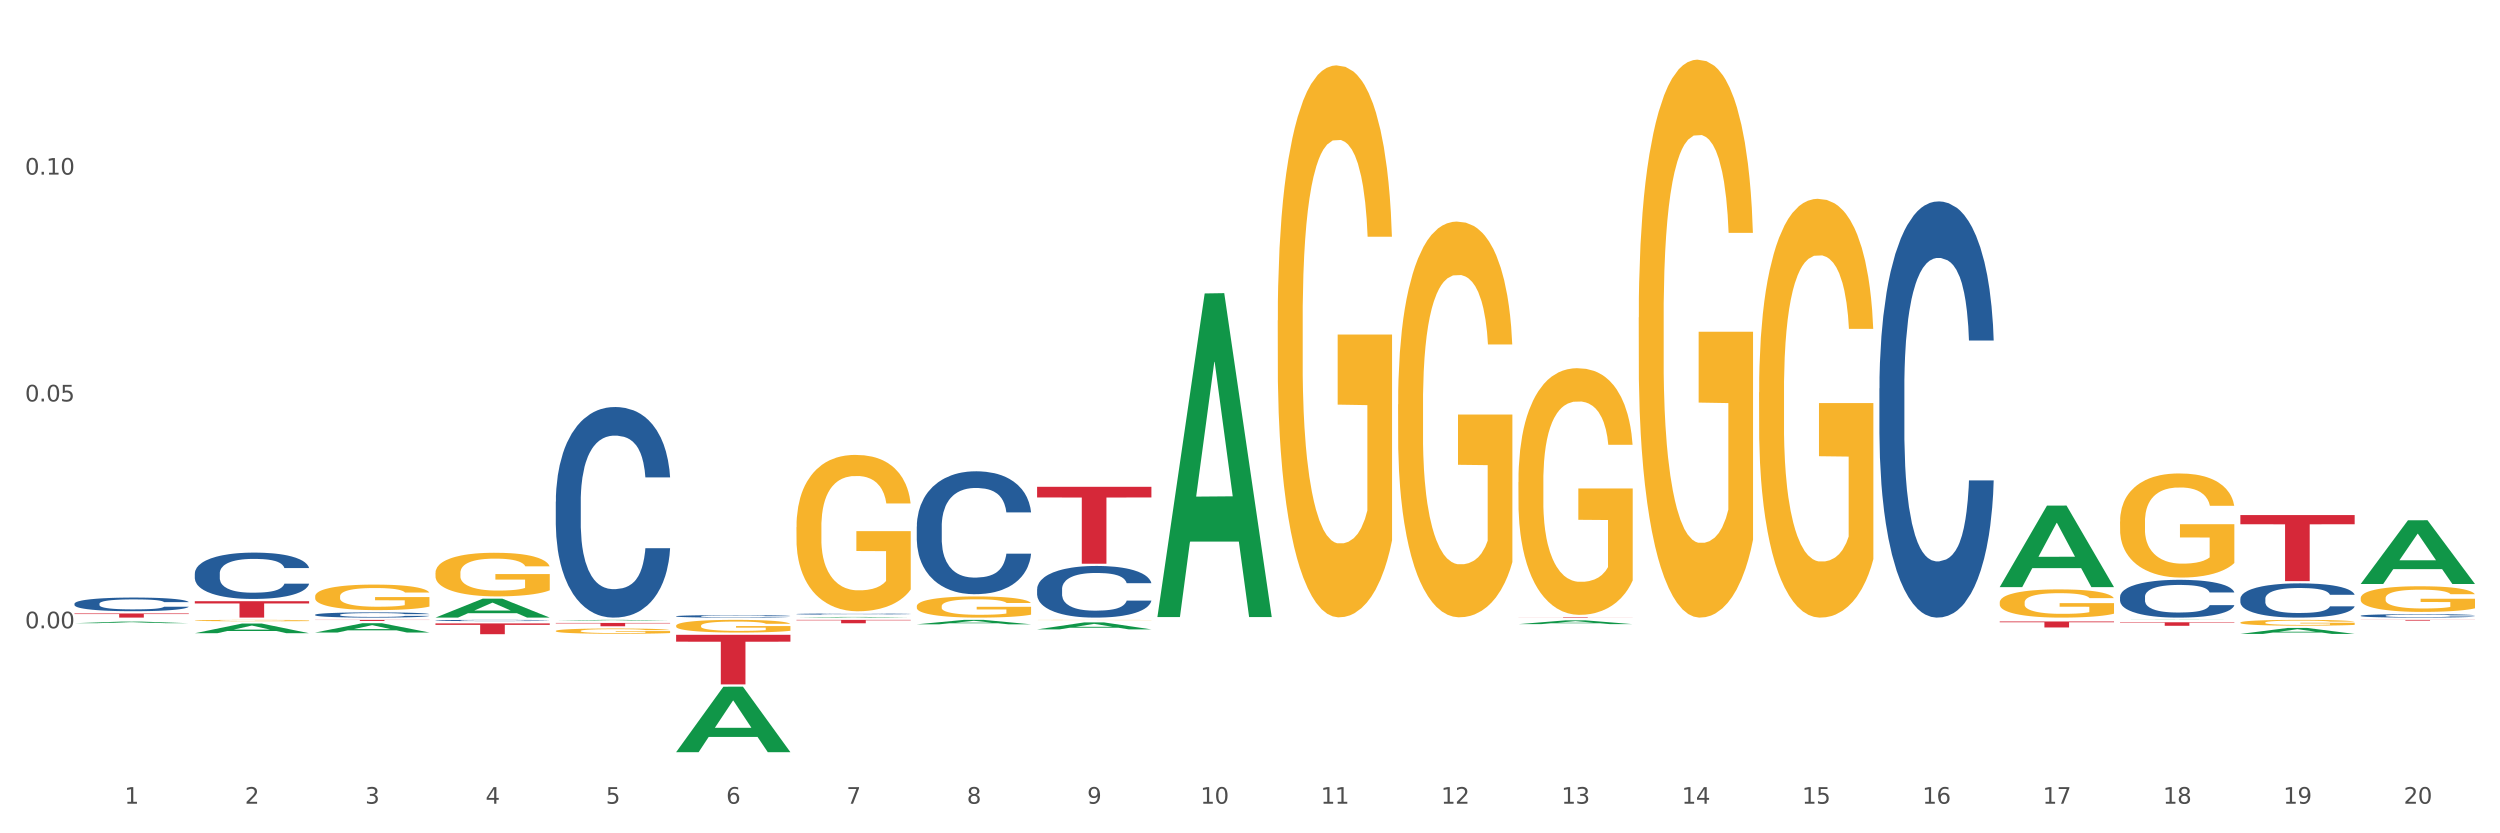 <?xml version="1.0" encoding="utf-8" standalone="no"?>
<!DOCTYPE svg PUBLIC "-//W3C//DTD SVG 1.1//EN"
  "http://www.w3.org/Graphics/SVG/1.1/DTD/svg11.dtd">
<svg xmlns:xlink="http://www.w3.org/1999/xlink" width="1080pt" height="360pt" viewBox="0 0 1080 360" xmlns="http://www.w3.org/2000/svg" version="1.1">
 <rect x="0" y="0" width="1080" height="360" fill="#333333" stroke="none"/>
 <defs>
  <style type="text/css">*{stroke-linejoin: round; stroke-linecap: butt}</style>
 </defs>
 <g id="figure_1">
  <g id="patch_1">
   <path d="M 0 360 
L 1080 360 
L 1080 0 
L 0 0 
z
" style="fill: #ffffff; stroke: #ffffff; stroke-linejoin: miter"/>
  </g>
  <g id="axes_1">
   <g id="matplotlib.axis_1">
    <g id="xtick_1">
     <g id="text_1">
      <!-- 1 -->
      <g style="fill: #4d4d4d" transform="translate(53.812 347.204) scale(0.096 -0.096)">
       <defs>
        <path id="DejaVuSans-31" d="M 794 531 
L 1825 531 
L 1825 4091 
L 703 3866 
L 703 4441 
L 1819 4666 
L 2450 4666 
L 2450 531 
L 3481 531 
L 3481 0 
L 794 0 
L 794 531 
z
" transform="scale(0.016)"/>
       </defs>
       <use xlink:href="#DejaVuSans-31"/>
      </g>
     </g>
    </g>
    <g id="xtick_2">
     <g id="text_2">
      <!-- 2 -->
      <g style="fill: #4d4d4d" transform="translate(105.793 347.204) scale(0.096 -0.096)">
       <defs>
        <path id="DejaVuSans-32" d="M 1228 531 
L 3431 531 
L 3431 0 
L 469 0 
L 469 531 
Q 828 903 1448 1529 
Q 2069 2156 2228 2338 
Q 2531 2678 2651 2914 
Q 2772 3150 2772 3378 
Q 2772 3750 2511 3984 
Q 2250 4219 1831 4219 
Q 1534 4219 1204 4116 
Q 875 4013 500 3803 
L 500 4441 
Q 881 4594 1212 4672 
Q 1544 4750 1819 4750 
Q 2544 4750 2975 4387 
Q 3406 4025 3406 3419 
Q 3406 3131 3298 2873 
Q 3191 2616 2906 2266 
Q 2828 2175 2409 1742 
Q 1991 1309 1228 531 
z
" transform="scale(0.016)"/>
       </defs>
       <use xlink:href="#DejaVuSans-32"/>
      </g>
     </g>
    </g>
    <g id="xtick_3">
     <g id="text_3">
      <!-- 3 -->
      <g style="fill: #4d4d4d" transform="translate(157.774 347.204) scale(0.096 -0.096)">
       <defs>
        <path id="DejaVuSans-33" d="M 2597 2516 
Q 3050 2419 3304 2112 
Q 3559 1806 3559 1356 
Q 3559 666 3084 287 
Q 2609 -91 1734 -91 
Q 1441 -91 1130 -33 
Q 819 25 488 141 
L 488 750 
Q 750 597 1062 519 
Q 1375 441 1716 441 
Q 2309 441 2620 675 
Q 2931 909 2931 1356 
Q 2931 1769 2642 2001 
Q 2353 2234 1838 2234 
L 1294 2234 
L 1294 2753 
L 1863 2753 
Q 2328 2753 2575 2939 
Q 2822 3125 2822 3475 
Q 2822 3834 2567 4026 
Q 2313 4219 1838 4219 
Q 1578 4219 1281 4162 
Q 984 4106 628 3988 
L 628 4550 
Q 988 4650 1302 4700 
Q 1616 4750 1894 4750 
Q 2613 4750 3031 4423 
Q 3450 4097 3450 3541 
Q 3450 3153 3228 2886 
Q 3006 2619 2597 2516 
z
" transform="scale(0.016)"/>
       </defs>
       <use xlink:href="#DejaVuSans-33"/>
      </g>
     </g>
    </g>
    <g id="xtick_4">
     <g id="text_4">
      <!-- 4 -->
      <g style="fill: #4d4d4d" transform="translate(209.756 347.204) scale(0.096 -0.096)">
       <defs>
        <path id="DejaVuSans-34" d="M 2419 4116 
L 825 1625 
L 2419 1625 
L 2419 4116 
z
M 2253 4666 
L 3047 4666 
L 3047 1625 
L 3713 1625 
L 3713 1100 
L 3047 1100 
L 3047 0 
L 2419 0 
L 2419 1100 
L 313 1100 
L 313 1709 
L 2253 4666 
z
" transform="scale(0.016)"/>
       </defs>
       <use xlink:href="#DejaVuSans-34"/>
      </g>
     </g>
    </g>
    <g id="xtick_5">
     <g id="text_5">
      <!-- 5 -->
      <g style="fill: #4d4d4d" transform="translate(261.737 347.204) scale(0.096 -0.096)">
       <defs>
        <path id="DejaVuSans-35" d="M 691 4666 
L 3169 4666 
L 3169 4134 
L 1269 4134 
L 1269 2991 
Q 1406 3038 1543 3061 
Q 1681 3084 1819 3084 
Q 2600 3084 3056 2656 
Q 3513 2228 3513 1497 
Q 3513 744 3044 326 
Q 2575 -91 1722 -91 
Q 1428 -91 1123 -41 
Q 819 9 494 109 
L 494 744 
Q 775 591 1075 516 
Q 1375 441 1709 441 
Q 2250 441 2565 725 
Q 2881 1009 2881 1497 
Q 2881 1984 2565 2268 
Q 2250 2553 1709 2553 
Q 1456 2553 1204 2497 
Q 953 2441 691 2322 
L 691 4666 
z
" transform="scale(0.016)"/>
       </defs>
       <use xlink:href="#DejaVuSans-35"/>
      </g>
     </g>
    </g>
    <g id="xtick_6">
     <g id="text_6">
      <!-- 6 -->
      <g style="fill: #4d4d4d" transform="translate(313.718 347.204) scale(0.096 -0.096)">
       <defs>
        <path id="DejaVuSans-36" d="M 2113 2584 
Q 1688 2584 1439 2293 
Q 1191 2003 1191 1497 
Q 1191 994 1439 701 
Q 1688 409 2113 409 
Q 2538 409 2786 701 
Q 3034 994 3034 1497 
Q 3034 2003 2786 2293 
Q 2538 2584 2113 2584 
z
M 3366 4563 
L 3366 3988 
Q 3128 4100 2886 4159 
Q 2644 4219 2406 4219 
Q 1781 4219 1451 3797 
Q 1122 3375 1075 2522 
Q 1259 2794 1537 2939 
Q 1816 3084 2150 3084 
Q 2853 3084 3261 2657 
Q 3669 2231 3669 1497 
Q 3669 778 3244 343 
Q 2819 -91 2113 -91 
Q 1303 -91 875 529 
Q 447 1150 447 2328 
Q 447 3434 972 4092 
Q 1497 4750 2381 4750 
Q 2619 4750 2861 4703 
Q 3103 4656 3366 4563 
z
" transform="scale(0.016)"/>
       </defs>
       <use xlink:href="#DejaVuSans-36"/>
      </g>
     </g>
    </g>
    <g id="xtick_7">
     <g id="text_7">
      <!-- 7 -->
      <g style="fill: #4d4d4d" transform="translate(365.699 347.204) scale(0.096 -0.096)">
       <defs>
        <path id="DejaVuSans-37" d="M 525 4666 
L 3525 4666 
L 3525 4397 
L 1831 0 
L 1172 0 
L 2766 4134 
L 525 4134 
L 525 4666 
z
" transform="scale(0.016)"/>
       </defs>
       <use xlink:href="#DejaVuSans-37"/>
      </g>
     </g>
    </g>
    <g id="xtick_8">
     <g id="text_8">
      <!-- 8 -->
      <g style="fill: #4d4d4d" transform="translate(417.68 347.204) scale(0.096 -0.096)">
       <defs>
        <path id="DejaVuSans-38" d="M 2034 2216 
Q 1584 2216 1326 1975 
Q 1069 1734 1069 1313 
Q 1069 891 1326 650 
Q 1584 409 2034 409 
Q 2484 409 2743 651 
Q 3003 894 3003 1313 
Q 3003 1734 2745 1975 
Q 2488 2216 2034 2216 
z
M 1403 2484 
Q 997 2584 770 2862 
Q 544 3141 544 3541 
Q 544 4100 942 4425 
Q 1341 4750 2034 4750 
Q 2731 4750 3128 4425 
Q 3525 4100 3525 3541 
Q 3525 3141 3298 2862 
Q 3072 2584 2669 2484 
Q 3125 2378 3379 2068 
Q 3634 1759 3634 1313 
Q 3634 634 3220 271 
Q 2806 -91 2034 -91 
Q 1263 -91 848 271 
Q 434 634 434 1313 
Q 434 1759 690 2068 
Q 947 2378 1403 2484 
z
M 1172 3481 
Q 1172 3119 1398 2916 
Q 1625 2713 2034 2713 
Q 2441 2713 2670 2916 
Q 2900 3119 2900 3481 
Q 2900 3844 2670 4047 
Q 2441 4250 2034 4250 
Q 1625 4250 1398 4047 
Q 1172 3844 1172 3481 
z
" transform="scale(0.016)"/>
       </defs>
       <use xlink:href="#DejaVuSans-38"/>
      </g>
     </g>
    </g>
    <g id="xtick_9">
     <g id="text_9">
      <!-- 9 -->
      <g style="fill: #4d4d4d" transform="translate(469.662 347.204) scale(0.096 -0.096)">
       <defs>
        <path id="DejaVuSans-39" d="M 703 97 
L 703 672 
Q 941 559 1184 500 
Q 1428 441 1663 441 
Q 2288 441 2617 861 
Q 2947 1281 2994 2138 
Q 2813 1869 2534 1725 
Q 2256 1581 1919 1581 
Q 1219 1581 811 2004 
Q 403 2428 403 3163 
Q 403 3881 828 4315 
Q 1253 4750 1959 4750 
Q 2769 4750 3195 4129 
Q 3622 3509 3622 2328 
Q 3622 1225 3098 567 
Q 2575 -91 1691 -91 
Q 1453 -91 1209 -44 
Q 966 3 703 97 
z
M 1959 2075 
Q 2384 2075 2632 2365 
Q 2881 2656 2881 3163 
Q 2881 3666 2632 3958 
Q 2384 4250 1959 4250 
Q 1534 4250 1286 3958 
Q 1038 3666 1038 3163 
Q 1038 2656 1286 2365 
Q 1534 2075 1959 2075 
z
" transform="scale(0.016)"/>
       </defs>
       <use xlink:href="#DejaVuSans-39"/>
      </g>
     </g>
    </g>
    <g id="xtick_10">
     <g id="text_10">
      <!-- 10 -->
      <g style="fill: #4d4d4d" transform="translate(518.589 347.204) scale(0.096 -0.096)">
       <defs>
        <path id="DejaVuSans-30" d="M 2034 4250 
Q 1547 4250 1301 3770 
Q 1056 3291 1056 2328 
Q 1056 1369 1301 889 
Q 1547 409 2034 409 
Q 2525 409 2770 889 
Q 3016 1369 3016 2328 
Q 3016 3291 2770 3770 
Q 2525 4250 2034 4250 
z
M 2034 4750 
Q 2819 4750 3233 4129 
Q 3647 3509 3647 2328 
Q 3647 1150 3233 529 
Q 2819 -91 2034 -91 
Q 1250 -91 836 529 
Q 422 1150 422 2328 
Q 422 3509 836 4129 
Q 1250 4750 2034 4750 
z
" transform="scale(0.016)"/>
       </defs>
       <use xlink:href="#DejaVuSans-31"/>
       <use xlink:href="#DejaVuSans-30" transform="translate(63.623 0)"/>
      </g>
     </g>
    </g>
    <g id="xtick_11">
     <g id="text_11">
      <!-- 11 -->
      <g style="fill: #4d4d4d" transform="translate(570.57 347.204) scale(0.096 -0.096)">
       <use xlink:href="#DejaVuSans-31"/>
       <use xlink:href="#DejaVuSans-31" transform="translate(63.623 0)"/>
      </g>
     </g>
    </g>
    <g id="xtick_12">
     <g id="text_12">
      <!-- 12 -->
      <g style="fill: #4d4d4d" transform="translate(622.551 347.204) scale(0.096 -0.096)">
       <use xlink:href="#DejaVuSans-31"/>
       <use xlink:href="#DejaVuSans-32" transform="translate(63.623 0)"/>
      </g>
     </g>
    </g>
    <g id="xtick_13">
     <g id="text_13">
      <!-- 13 -->
      <g style="fill: #4d4d4d" transform="translate(674.533 347.204) scale(0.096 -0.096)">
       <use xlink:href="#DejaVuSans-31"/>
       <use xlink:href="#DejaVuSans-33" transform="translate(63.623 0)"/>
      </g>
     </g>
    </g>
    <g id="xtick_14">
     <g id="text_14">
      <!-- 14 -->
      <g style="fill: #4d4d4d" transform="translate(726.514 347.204) scale(0.096 -0.096)">
       <use xlink:href="#DejaVuSans-31"/>
       <use xlink:href="#DejaVuSans-34" transform="translate(63.623 0)"/>
      </g>
     </g>
    </g>
    <g id="xtick_15">
     <g id="text_15">
      <!-- 15 -->
      <g style="fill: #4d4d4d" transform="translate(778.495 347.204) scale(0.096 -0.096)">
       <use xlink:href="#DejaVuSans-31"/>
       <use xlink:href="#DejaVuSans-35" transform="translate(63.623 0)"/>
      </g>
     </g>
    </g>
    <g id="xtick_16">
     <g id="text_16">
      <!-- 16 -->
      <g style="fill: #4d4d4d" transform="translate(830.476 347.204) scale(0.096 -0.096)">
       <use xlink:href="#DejaVuSans-31"/>
       <use xlink:href="#DejaVuSans-36" transform="translate(63.623 0)"/>
      </g>
     </g>
    </g>
    <g id="xtick_17">
     <g id="text_17">
      <!-- 17 -->
      <g style="fill: #4d4d4d" transform="translate(882.457 347.204) scale(0.096 -0.096)">
       <use xlink:href="#DejaVuSans-31"/>
       <use xlink:href="#DejaVuSans-37" transform="translate(63.623 0)"/>
      </g>
     </g>
    </g>
    <g id="xtick_18">
     <g id="text_18">
      <!-- 18 -->
      <g style="fill: #4d4d4d" transform="translate(934.439 347.204) scale(0.096 -0.096)">
       <use xlink:href="#DejaVuSans-31"/>
       <use xlink:href="#DejaVuSans-38" transform="translate(63.623 0)"/>
      </g>
     </g>
    </g>
    <g id="xtick_19">
     <g id="text_19">
      <!-- 19 -->
      <g style="fill: #4d4d4d" transform="translate(986.42 347.204) scale(0.096 -0.096)">
       <use xlink:href="#DejaVuSans-31"/>
       <use xlink:href="#DejaVuSans-39" transform="translate(63.623 0)"/>
      </g>
     </g>
    </g>
    <g id="xtick_20">
     <g id="text_20">
      <!-- 20 -->
      <g style="fill: #4d4d4d" transform="translate(1038.401 347.204) scale(0.096 -0.096)">
       <use xlink:href="#DejaVuSans-32"/>
       <use xlink:href="#DejaVuSans-30" transform="translate(63.623 0)"/>
      </g>
     </g>
    </g>
    <g id="xtick_21"/>
    <g id="xtick_22"/>
    <g id="xtick_23"/>
    <g id="xtick_24"/>
    <g id="xtick_25"/>
    <g id="xtick_26"/>
    <g id="xtick_27"/>
    <g id="xtick_28"/>
    <g id="xtick_29"/>
    <g id="xtick_30"/>
    <g id="xtick_31"/>
    <g id="xtick_32"/>
    <g id="xtick_33"/>
    <g id="xtick_34"/>
    <g id="xtick_35"/>
    <g id="xtick_36"/>
    <g id="xtick_37"/>
    <g id="xtick_38"/>
    <g id="xtick_39"/>
   </g>
   <g id="matplotlib.axis_2">
    <g id="ytick_1">
     <g id="text_21">
      <!-- 0.00 -->
      <g style="fill: #4d4d4d" transform="translate(10.8 271.429) scale(0.096 -0.096)">
       <defs>
        <path id="DejaVuSans-2e" d="M 684 794 
L 1344 794 
L 1344 0 
L 684 0 
L 684 794 
z
" transform="scale(0.016)"/>
       </defs>
       <use xlink:href="#DejaVuSans-30"/>
       <use xlink:href="#DejaVuSans-2e" transform="translate(63.623 0)"/>
       <use xlink:href="#DejaVuSans-30" transform="translate(95.41 0)"/>
       <use xlink:href="#DejaVuSans-30" transform="translate(159.033 0)"/>
      </g>
     </g>
    </g>
    <g id="ytick_2">
     <g id="text_22">
      <!-- 0.05 -->
      <g style="fill: #4d4d4d" transform="translate(10.8 173.433) scale(0.096 -0.096)">
       <use xlink:href="#DejaVuSans-30"/>
       <use xlink:href="#DejaVuSans-2e" transform="translate(63.623 0)"/>
       <use xlink:href="#DejaVuSans-30" transform="translate(95.41 0)"/>
       <use xlink:href="#DejaVuSans-35" transform="translate(159.033 0)"/>
      </g>
     </g>
    </g>
    <g id="ytick_3">
     <g id="text_23">
      <!-- 0.10 -->
      <g style="fill: #4d4d4d" transform="translate(10.8 75.438) scale(0.096 -0.096)">
       <use xlink:href="#DejaVuSans-30"/>
       <use xlink:href="#DejaVuSans-2e" transform="translate(63.623 0)"/>
       <use xlink:href="#DejaVuSans-31" transform="translate(95.41 0)"/>
       <use xlink:href="#DejaVuSans-30" transform="translate(159.033 0)"/>
      </g>
     </g>
    </g>
    <g id="ytick_4"/>
    <g id="ytick_5"/>
    <g id="ytick_6"/>
    <g id="ytick_7"/>
   </g>
   <g id="PolyCollection_1">
    <path d="M 32.175 269.225 
L 32.226 269.224 
L 52.59 268.527 
L 61.041 268.526 
L 81.557 269.226 
L 71.783 269.226 
L 67.353 269.063 
L 46.328 269.063 
L 46.175 269.066 
L 41.899 269.226 
L 32.175 269.226 
L 32.175 269.225 
L 48.975 268.966 
L 64.706 268.965 
L 56.917 268.675 
L 56.815 268.674 
L 56.713 268.676 
L 48.924 268.965 
L 48.975 268.966 
L 32.175 269.225 
z
" clip-path="url(#pd6a4750297)" style="fill: #109648"/>
    <path d="M 84.156 273.547 
L 84.207 273.543 
L 104.571 269.365 
L 113.022 269.361 
L 133.538 273.555 
L 123.764 273.555 
L 119.335 272.578 
L 98.309 272.578 
L 98.156 272.594 
L 93.88 273.555 
L 84.156 273.555 
L 84.156 273.547 
L 100.956 271.995 
L 116.687 271.991 
L 108.898 270.255 
L 108.796 270.247 
L 108.695 270.259 
L 100.905 271.991 
L 100.956 271.995 
L 84.156 273.547 
z
" clip-path="url(#pd6a4750297)" style="fill: #109648"/>
    <path d="M 188.119 266.799 
L 188.17 266.791 
L 208.533 258.621 
L 216.984 258.614 
L 237.501 266.814 
L 227.726 266.814 
L 223.297 264.904 
L 202.271 264.904 
L 202.119 264.935 
L 197.842 266.814 
L 188.119 266.814 
L 188.119 266.799 
L 204.919 263.765 
L 220.65 263.757 
L 212.861 260.362 
L 212.759 260.346 
L 212.657 260.369 
L 204.868 263.757 
L 204.919 263.765 
L 188.119 266.799 
z
" clip-path="url(#pd6a4750297)" style="fill: #109648"/>
    <path d="M 136.137 273.237 
L 136.188 273.233 
L 156.552 269.233 
L 165.003 269.229 
L 185.52 273.244 
L 175.745 273.244 
L 171.316 272.309 
L 150.29 272.309 
L 150.137 272.324 
L 145.861 273.244 
L 136.137 273.244 
L 136.137 273.237 
L 152.938 271.751 
L 168.669 271.747 
L 160.879 270.085 
L 160.778 270.077 
L 160.676 270.088 
L 152.887 271.747 
L 152.938 271.751 
L 136.137 273.237 
z
" clip-path="url(#pd6a4750297)" style="fill: #109648"/>
    <path d="M 759.912 169.488 
L 759.97 169.323 
L 759.97 163.375 
L 760.087 158.252 
L 760.67 145.859 
L 761.544 135.614 
L 762.186 130.162 
L 762.827 125.7 
L 763.585 121.239 
L 764.518 116.612 
L 766.209 109.837 
L 767.258 106.367 
L 768.541 102.732 
L 770.873 97.444 
L 772.563 94.47 
L 774.313 91.991 
L 777.169 89.017 
L 779.035 87.695 
L 781.017 86.704 
L 783.408 86.043 
L 785.215 85.878 
L 789.18 86.373 
L 792.561 87.861 
L 794.194 89.017 
L 796.293 91 
L 797.4 92.322 
L 799.208 94.966 
L 801.073 98.436 
L 802.356 101.41 
L 804.28 107.028 
L 805.738 112.646 
L 807.078 119.586 
L 807.778 124.378 
L 808.303 128.84 
L 808.769 133.962 
L 809.236 142.059 
L 798.741 142.059 
L 798.333 136.275 
L 797.692 130.823 
L 796.759 125.535 
L 795.943 122.23 
L 794.543 118.099 
L 793.261 115.455 
L 791.92 113.473 
L 790.287 111.82 
L 789.005 110.994 
L 787.197 110.333 
L 783.641 110.498 
L 781.251 111.82 
L 779.618 113.473 
L 778.569 114.96 
L 777.636 116.612 
L 776.586 118.925 
L 775.362 122.395 
L 774.487 125.535 
L 773.613 129.501 
L 772.913 133.466 
L 772.272 138.093 
L 771.747 143.05 
L 771.339 148.173 
L 770.989 154.452 
L 770.698 164.862 
L 770.698 187.499 
L 770.814 192.622 
L 771.106 199.397 
L 771.456 204.519 
L 772.039 210.633 
L 772.563 214.764 
L 773.555 220.712 
L 774.662 225.67 
L 775.537 228.809 
L 776.411 231.453 
L 777.927 235.088 
L 779.618 238.062 
L 781.076 239.88 
L 783.058 241.532 
L 784.399 242.193 
L 785.565 242.524 
L 788.422 242.524 
L 790.462 242.028 
L 792.736 240.872 
L 794.485 239.384 
L 795.943 237.567 
L 797.575 234.592 
L 798.625 231.783 
L 798.625 197.249 
L 785.798 197.083 
L 785.798 174.115 
L 809.294 174.115 
L 809.294 241.532 
L 808.303 245.002 
L 807.195 248.142 
L 806.029 250.951 
L 804.28 254.421 
L 802.181 257.726 
L 800.315 260.039 
L 798.333 262.022 
L 796.001 263.84 
L 792.969 265.492 
L 791.104 266.153 
L 788.772 266.649 
L 786.031 266.814 
L 783.641 266.483 
L 781.309 265.657 
L 778.86 264.17 
L 776.47 262.022 
L 774.662 259.874 
L 772.855 257.23 
L 770.931 253.76 
L 769.415 250.455 
L 768.249 247.481 
L 766.966 243.681 
L 765.567 238.723 
L 764.518 234.262 
L 763.585 229.635 
L 762.594 223.687 
L 761.894 218.564 
L 761.194 212.12 
L 760.786 207.328 
L 760.32 199.892 
L 759.97 189.482 
L 759.912 169.488 
z
" clip-path="url(#pd6a4750297)" style="fill: #f7b32b"/>
    <path d="M 240.1 268.135 
L 240.151 268.135 
L 260.514 267.782 
L 268.965 267.782 
L 289.482 268.136 
L 279.707 268.136 
L 275.278 268.054 
L 254.253 268.054 
L 254.1 268.055 
L 249.824 268.136 
L 240.1 268.136 
L 240.1 268.135 
L 256.9 268.004 
L 272.631 268.004 
L 264.842 267.858 
L 264.74 267.857 
L 264.638 267.858 
L 256.849 268.004 
L 256.9 268.004 
L 240.1 268.135 
z
" clip-path="url(#pd6a4750297)" style="fill: #109648"/>
    <path d="M 396.043 269.704 
L 396.094 269.702 
L 416.458 267.784 
L 424.909 267.782 
L 445.426 269.707 
L 435.651 269.707 
L 431.222 269.259 
L 410.196 269.259 
L 410.044 269.266 
L 405.767 269.707 
L 396.043 269.707 
L 396.043 269.704 
L 412.844 268.992 
L 428.575 268.99 
L 420.785 268.192 
L 420.684 268.189 
L 420.582 268.194 
L 412.793 268.99 
L 412.844 268.992 
L 396.043 269.704 
z
" clip-path="url(#pd6a4750297)" style="fill: #109648"/>
    <path d="M 344.062 266.813 
L 344.113 266.813 
L 364.477 266.501 
L 372.928 266.501 
L 393.444 266.814 
L 383.67 266.814 
L 379.241 266.741 
L 358.215 266.741 
L 358.062 266.742 
L 353.786 266.814 
L 344.062 266.814 
L 344.062 266.813 
L 360.862 266.698 
L 376.593 266.697 
L 368.804 266.568 
L 368.702 266.567 
L 368.601 266.568 
L 360.811 266.697 
L 360.862 266.698 
L 344.062 266.813 
z
" clip-path="url(#pd6a4750297)" style="fill: #109648"/>
    <path d="M 292.081 324.896 
L 292.132 324.87 
L 312.496 296.66 
L 320.947 296.634 
L 341.463 324.95 
L 331.689 324.95 
L 327.259 318.356 
L 306.234 318.356 
L 306.081 318.462 
L 301.805 324.95 
L 292.081 324.95 
L 292.081 324.896 
L 308.881 314.421 
L 324.612 314.394 
L 316.823 302.669 
L 316.721 302.616 
L 316.619 302.696 
L 308.83 314.394 
L 308.881 314.421 
L 292.081 324.896 
z
" clip-path="url(#pd6a4750297)" style="fill: #109648"/>
    <path d="M 32.175 265.016 
L 81.557 265.016 
L 81.557 265.266 
L 62.132 265.267 
L 62.132 266.814 
L 51.483 266.814 
L 51.483 265.267 
L 32.175 265.266 
L 32.175 265.018 
L 32.175 265.016 
z
" clip-path="url(#pd6a4750297)" style="fill: #d62839"/>
    <path d="M 84.156 259.715 
L 133.538 259.715 
L 133.538 260.702 
L 114.113 260.708 
L 114.113 266.814 
L 103.464 266.814 
L 103.464 260.708 
L 84.156 260.702 
L 84.156 259.722 
L 84.156 259.715 
z
" clip-path="url(#pd6a4750297)" style="fill: #d62839"/>
    <path d="M 603.968 174.717 
L 604.027 174.561 
L 604.027 168.94 
L 604.143 164.1 
L 604.726 152.39 
L 605.601 142.709 
L 606.242 137.557 
L 606.883 133.341 
L 607.641 129.125 
L 608.574 124.754 
L 610.265 118.352 
L 611.314 115.073 
L 612.597 111.638 
L 614.929 106.642 
L 616.62 103.832 
L 618.369 101.49 
L 621.226 98.679 
L 623.091 97.43 
L 625.074 96.493 
L 627.464 95.869 
L 629.271 95.712 
L 633.236 96.181 
L 636.618 97.586 
L 638.25 98.679 
L 640.349 100.553 
L 641.457 101.802 
L 643.264 104.3 
L 645.13 107.579 
L 646.412 110.389 
L 648.336 115.698 
L 649.794 121.006 
L 651.135 127.564 
L 651.835 132.092 
L 652.359 136.308 
L 652.826 141.148 
L 653.292 148.799 
L 642.798 148.799 
L 642.39 143.334 
L 641.748 138.181 
L 640.815 133.185 
L 639.999 130.062 
L 638.6 126.159 
L 637.317 123.661 
L 635.976 121.787 
L 634.344 120.226 
L 633.061 119.445 
L 631.254 118.821 
L 627.697 118.977 
L 625.307 120.226 
L 623.674 121.787 
L 622.625 123.192 
L 621.692 124.754 
L 620.643 126.94 
L 619.418 130.218 
L 618.544 133.185 
L 617.669 136.932 
L 616.97 140.68 
L 616.328 145.051 
L 615.804 149.735 
L 615.396 154.576 
L 615.046 160.509 
L 614.754 170.345 
L 614.754 191.736 
L 614.871 196.576 
L 615.162 202.978 
L 615.512 207.818 
L 616.095 213.595 
L 616.62 217.498 
L 617.611 223.119 
L 618.719 227.803 
L 619.593 230.77 
L 620.468 233.268 
L 621.984 236.703 
L 623.674 239.513 
L 625.132 241.231 
L 627.114 242.792 
L 628.455 243.417 
L 629.621 243.729 
L 632.478 243.729 
L 634.519 243.261 
L 636.792 242.168 
L 638.542 240.762 
L 639.999 239.045 
L 641.632 236.234 
L 642.681 233.58 
L 642.681 200.948 
L 629.855 200.792 
L 629.855 179.089 
L 653.35 179.089 
L 653.35 242.792 
L 652.359 246.071 
L 651.251 249.038 
L 650.085 251.692 
L 648.336 254.971 
L 646.237 258.093 
L 644.372 260.279 
L 642.39 262.153 
L 640.057 263.87 
L 637.026 265.432 
L 635.16 266.056 
L 632.828 266.525 
L 630.088 266.681 
L 627.697 266.369 
L 625.365 265.588 
L 622.917 264.183 
L 620.526 262.153 
L 618.719 260.123 
L 616.911 257.625 
L 614.987 254.346 
L 613.472 251.224 
L 612.305 248.413 
L 611.023 244.822 
L 609.624 240.138 
L 608.574 235.922 
L 607.641 231.55 
L 606.65 225.93 
L 605.951 221.089 
L 605.251 215 
L 604.843 210.472 
L 604.376 203.446 
L 604.027 193.609 
L 603.968 174.717 
z
" clip-path="url(#pd6a4750297)" style="fill: #f7b32b"/>
    <path d="M 396.043 261.891 
L 396.102 261.883 
L 396.102 261.582 
L 396.218 261.323 
L 396.801 260.696 
L 397.676 260.178 
L 398.317 259.902 
L 398.959 259.676 
L 399.716 259.45 
L 400.649 259.216 
L 402.34 258.874 
L 403.39 258.698 
L 404.672 258.514 
L 407.004 258.247 
L 408.695 258.096 
L 410.444 257.971 
L 413.301 257.821 
L 415.167 257.754 
L 417.149 257.703 
L 419.539 257.67 
L 421.347 257.662 
L 425.311 257.687 
L 428.693 257.762 
L 430.325 257.821 
L 432.424 257.921 
L 433.532 257.988 
L 435.339 258.121 
L 437.205 258.297 
L 438.488 258.447 
L 440.412 258.732 
L 441.869 259.016 
L 443.21 259.367 
L 443.91 259.609 
L 444.434 259.835 
L 444.901 260.094 
L 445.367 260.503 
L 434.873 260.503 
L 434.465 260.211 
L 433.823 259.935 
L 432.891 259.668 
L 432.074 259.501 
L 430.675 259.292 
L 429.392 259.158 
L 428.051 259.058 
L 426.419 258.974 
L 425.136 258.932 
L 423.329 258.899 
L 419.773 258.907 
L 417.382 258.974 
L 415.75 259.058 
L 414.7 259.133 
L 413.767 259.216 
L 412.718 259.333 
L 411.494 259.509 
L 410.619 259.668 
L 409.744 259.868 
L 409.045 260.069 
L 408.404 260.303 
L 407.879 260.554 
L 407.471 260.813 
L 407.121 261.13 
L 406.829 261.657 
L 406.829 262.802 
L 406.946 263.061 
L 407.237 263.404 
L 407.587 263.663 
L 408.17 263.972 
L 408.695 264.181 
L 409.686 264.482 
L 410.794 264.733 
L 411.668 264.892 
L 412.543 265.025 
L 414.059 265.209 
L 415.75 265.36 
L 417.207 265.452 
L 419.189 265.535 
L 420.53 265.569 
L 421.696 265.585 
L 424.553 265.585 
L 426.594 265.56 
L 428.868 265.502 
L 430.617 265.427 
L 432.074 265.335 
L 433.707 265.184 
L 434.756 265.042 
L 434.756 263.295 
L 421.93 263.287 
L 421.93 262.125 
L 445.426 262.125 
L 445.426 265.535 
L 444.434 265.711 
L 443.327 265.869 
L 442.161 266.012 
L 440.412 266.187 
L 438.313 266.354 
L 436.447 266.471 
L 434.465 266.572 
L 432.133 266.664 
L 429.101 266.747 
L 427.235 266.781 
L 424.903 266.806 
L 422.163 266.814 
L 419.773 266.797 
L 417.44 266.755 
L 414.992 266.68 
L 412.601 266.572 
L 410.794 266.463 
L 408.987 266.329 
L 407.063 266.154 
L 405.547 265.987 
L 404.381 265.836 
L 403.098 265.644 
L 401.699 265.393 
L 400.649 265.167 
L 399.716 264.933 
L 398.725 264.632 
L 398.026 264.373 
L 397.326 264.047 
L 396.918 263.805 
L 396.452 263.429 
L 396.102 262.902 
L 396.043 261.891 
z
" clip-path="url(#pd6a4750297)" style="fill: #f7b32b"/>
    <path d="M 655.949 208.3 
L 656.008 208.202 
L 656.008 204.699 
L 656.124 201.682 
L 656.707 194.382 
L 657.582 188.348 
L 658.223 185.137 
L 658.865 182.509 
L 659.622 179.881 
L 660.555 177.156 
L 662.246 173.166 
L 663.296 171.122 
L 664.578 168.981 
L 666.91 165.867 
L 668.601 164.115 
L 670.35 162.655 
L 673.207 160.903 
L 675.073 160.125 
L 677.055 159.541 
L 679.445 159.151 
L 681.253 159.054 
L 685.217 159.346 
L 688.599 160.222 
L 690.231 160.903 
L 692.33 162.071 
L 693.438 162.85 
L 695.245 164.407 
L 697.111 166.451 
L 698.394 168.203 
L 700.318 171.511 
L 701.775 174.82 
L 703.116 178.908 
L 703.816 181.73 
L 704.34 184.358 
L 704.807 187.375 
L 705.273 192.144 
L 694.779 192.144 
L 694.371 188.738 
L 693.729 185.526 
L 692.797 182.412 
L 691.98 180.465 
L 690.581 178.032 
L 689.298 176.475 
L 687.957 175.307 
L 686.325 174.334 
L 685.042 173.847 
L 683.235 173.458 
L 679.679 173.555 
L 677.288 174.334 
L 675.656 175.307 
L 674.606 176.183 
L 673.673 177.156 
L 672.624 178.519 
L 671.4 180.563 
L 670.525 182.412 
L 669.651 184.747 
L 668.951 187.083 
L 668.31 189.808 
L 667.785 192.728 
L 667.377 195.745 
L 667.027 199.443 
L 666.735 205.575 
L 666.735 218.908 
L 666.852 221.925 
L 667.143 225.915 
L 667.493 228.932 
L 668.076 232.533 
L 668.601 234.966 
L 669.592 238.47 
L 670.7 241.39 
L 671.574 243.239 
L 672.449 244.796 
L 673.965 246.937 
L 675.656 248.689 
L 677.113 249.759 
L 679.095 250.733 
L 680.436 251.122 
L 681.602 251.316 
L 684.459 251.316 
L 686.5 251.025 
L 688.774 250.343 
L 690.523 249.467 
L 691.98 248.397 
L 693.613 246.645 
L 694.662 244.99 
L 694.662 224.65 
L 681.836 224.553 
L 681.836 211.025 
L 705.332 211.025 
L 705.332 250.733 
L 704.34 252.776 
L 703.233 254.625 
L 702.067 256.28 
L 700.318 258.324 
L 698.219 260.27 
L 696.353 261.633 
L 694.371 262.801 
L 692.039 263.871 
L 689.007 264.844 
L 687.141 265.234 
L 684.809 265.526 
L 682.069 265.623 
L 679.679 265.428 
L 677.346 264.942 
L 674.898 264.066 
L 672.507 262.801 
L 670.7 261.535 
L 668.893 259.978 
L 666.969 257.934 
L 665.453 255.988 
L 664.287 254.236 
L 663.004 251.998 
L 661.605 249.078 
L 660.555 246.45 
L 659.622 243.725 
L 658.631 240.222 
L 657.932 237.205 
L 657.232 233.409 
L 656.824 230.587 
L 656.358 226.207 
L 656.008 220.076 
L 655.949 208.3 
z
" clip-path="url(#pd6a4750297)" style="fill: #f7b32b"/>
    <path d="M 863.874 260.252 
L 863.933 260.241 
L 863.933 259.84 
L 864.049 259.495 
L 864.632 258.659 
L 865.507 257.969 
L 866.148 257.601 
L 866.789 257.3 
L 867.547 257 
L 868.48 256.688 
L 870.171 256.231 
L 871.22 255.997 
L 872.503 255.752 
L 874.835 255.395 
L 876.526 255.195 
L 878.275 255.028 
L 881.132 254.827 
L 882.997 254.738 
L 884.98 254.671 
L 887.37 254.627 
L 889.177 254.616 
L 893.142 254.649 
L 896.524 254.749 
L 898.156 254.827 
L 900.255 254.961 
L 901.363 255.05 
L 903.17 255.228 
L 905.036 255.462 
L 906.318 255.663 
L 908.242 256.042 
L 909.7 256.42 
L 911.041 256.888 
L 911.741 257.211 
L 912.265 257.512 
L 912.732 257.857 
L 913.198 258.403 
L 902.704 258.403 
L 902.296 258.013 
L 901.654 257.646 
L 900.721 257.289 
L 899.905 257.066 
L 898.506 256.788 
L 897.223 256.61 
L 895.882 256.476 
L 894.25 256.365 
L 892.967 256.309 
L 891.16 256.264 
L 887.603 256.275 
L 885.213 256.365 
L 883.58 256.476 
L 882.531 256.576 
L 881.598 256.688 
L 880.549 256.844 
L 879.324 257.078 
L 878.45 257.289 
L 877.575 257.557 
L 876.876 257.824 
L 876.234 258.136 
L 875.71 258.47 
L 875.302 258.815 
L 874.952 259.239 
L 874.66 259.941 
L 874.66 261.467 
L 874.777 261.812 
L 875.068 262.269 
L 875.418 262.614 
L 876.001 263.026 
L 876.526 263.305 
L 877.517 263.706 
L 878.625 264.04 
L 879.499 264.252 
L 880.374 264.43 
L 881.89 264.675 
L 883.58 264.876 
L 885.038 264.998 
L 887.02 265.11 
L 888.361 265.154 
L 889.527 265.176 
L 892.384 265.176 
L 894.425 265.143 
L 896.699 265.065 
L 898.448 264.965 
L 899.905 264.842 
L 901.538 264.642 
L 902.587 264.452 
L 902.587 262.124 
L 889.761 262.113 
L 889.761 260.564 
L 913.256 260.564 
L 913.256 265.11 
L 912.265 265.343 
L 911.158 265.555 
L 909.991 265.745 
L 908.242 265.978 
L 906.143 266.201 
L 904.278 266.357 
L 902.296 266.491 
L 899.963 266.613 
L 896.932 266.725 
L 895.066 266.769 
L 892.734 266.803 
L 889.994 266.814 
L 887.603 266.792 
L 885.271 266.736 
L 882.823 266.636 
L 880.432 266.491 
L 878.625 266.346 
L 876.817 266.168 
L 874.893 265.934 
L 873.378 265.711 
L 872.211 265.511 
L 870.929 265.254 
L 869.53 264.92 
L 868.48 264.619 
L 867.547 264.307 
L 866.556 263.906 
L 865.857 263.561 
L 865.157 263.127 
L 864.749 262.804 
L 864.282 262.302 
L 863.933 261.6 
L 863.874 260.252 
z
" clip-path="url(#pd6a4750297)" style="fill: #f7b32b"/>
    <path d="M 707.931 137.151 
L 707.989 136.931 
L 707.989 129.006 
L 708.106 122.181 
L 708.689 105.671 
L 709.563 92.022 
L 710.204 84.757 
L 710.846 78.813 
L 711.604 72.87 
L 712.537 66.706 
L 714.227 57.68 
L 715.277 53.057 
L 716.559 48.214 
L 718.891 41.169 
L 720.582 37.207 
L 722.331 33.905 
L 725.188 29.942 
L 727.054 28.181 
L 729.036 26.86 
L 731.427 25.98 
L 733.234 25.759 
L 737.198 26.42 
L 740.58 28.401 
L 742.212 29.942 
L 744.311 32.584 
L 745.419 34.345 
L 747.226 37.867 
L 749.092 42.49 
L 750.375 46.453 
L 752.299 53.938 
L 753.756 61.422 
L 755.097 70.668 
L 755.797 77.052 
L 756.322 82.996 
L 756.788 89.821 
L 757.254 100.607 
L 746.76 100.607 
L 746.352 92.903 
L 745.711 85.638 
L 744.778 78.593 
L 743.962 74.191 
L 742.562 68.687 
L 741.28 65.165 
L 739.939 62.523 
L 738.306 60.322 
L 737.024 59.221 
L 735.216 58.34 
L 731.66 58.561 
L 729.269 60.322 
L 727.637 62.523 
L 726.587 64.504 
L 725.655 66.706 
L 724.605 69.788 
L 723.381 74.411 
L 722.506 78.593 
L 721.632 83.877 
L 720.932 89.16 
L 720.291 95.324 
L 719.766 101.928 
L 719.358 108.753 
L 719.008 117.118 
L 718.717 130.987 
L 718.717 161.146 
L 718.833 167.971 
L 719.125 176.996 
L 719.475 183.821 
L 720.058 191.966 
L 720.582 197.47 
L 721.573 205.395 
L 722.681 211.999 
L 723.556 216.182 
L 724.43 219.704 
L 725.946 224.547 
L 727.637 228.509 
L 729.094 230.931 
L 731.077 233.132 
L 732.418 234.013 
L 733.584 234.453 
L 736.441 234.453 
L 738.481 233.793 
L 740.755 232.252 
L 742.504 230.271 
L 743.962 227.849 
L 745.594 223.886 
L 746.643 220.144 
L 746.643 174.135 
L 733.817 173.914 
L 733.817 143.315 
L 757.313 143.315 
L 757.313 233.132 
L 756.322 237.755 
L 755.214 241.938 
L 754.048 245.68 
L 752.299 250.303 
L 750.2 254.706 
L 748.334 257.788 
L 746.352 260.43 
L 744.02 262.851 
L 740.988 265.053 
L 739.122 265.933 
L 736.79 266.594 
L 734.05 266.814 
L 731.66 266.374 
L 729.328 265.273 
L 726.879 263.292 
L 724.489 260.43 
L 722.681 257.568 
L 720.874 254.046 
L 718.95 249.423 
L 717.434 245.02 
L 716.268 241.057 
L 714.985 235.994 
L 713.586 229.39 
L 712.537 223.446 
L 711.604 217.282 
L 710.613 209.357 
L 709.913 202.533 
L 709.213 193.947 
L 708.805 187.563 
L 708.339 177.657 
L 707.989 163.788 
L 707.931 137.151 
z
" clip-path="url(#pd6a4750297)" style="fill: #f7b32b"/>
    <path d="M 136.137 257.642 
L 136.196 257.631 
L 136.196 257.269 
L 136.312 256.956 
L 136.895 256.2 
L 137.77 255.576 
L 138.411 255.243 
L 139.053 254.971 
L 139.81 254.699 
L 140.743 254.417 
L 142.434 254.003 
L 143.484 253.792 
L 144.766 253.57 
L 147.098 253.248 
L 148.789 253.066 
L 150.538 252.915 
L 153.395 252.734 
L 155.261 252.653 
L 157.243 252.592 
L 159.633 252.552 
L 161.441 252.542 
L 165.405 252.572 
L 168.787 252.663 
L 170.419 252.734 
L 172.518 252.854 
L 173.626 252.935 
L 175.433 253.096 
L 177.299 253.308 
L 178.582 253.489 
L 180.506 253.832 
L 181.963 254.175 
L 183.304 254.598 
L 184.004 254.89 
L 184.528 255.162 
L 184.995 255.475 
L 185.461 255.969 
L 174.967 255.969 
L 174.559 255.616 
L 173.917 255.283 
L 172.985 254.961 
L 172.168 254.759 
L 170.769 254.507 
L 169.486 254.346 
L 168.145 254.225 
L 166.513 254.124 
L 165.23 254.074 
L 163.423 254.034 
L 159.866 254.044 
L 157.476 254.124 
L 155.844 254.225 
L 154.794 254.316 
L 153.861 254.417 
L 152.812 254.558 
L 151.588 254.769 
L 150.713 254.961 
L 149.838 255.203 
L 149.139 255.445 
L 148.498 255.727 
L 147.973 256.029 
L 147.565 256.342 
L 147.215 256.724 
L 146.923 257.359 
L 146.923 258.74 
L 147.04 259.053 
L 147.331 259.466 
L 147.681 259.778 
L 148.264 260.151 
L 148.789 260.403 
L 149.78 260.766 
L 150.888 261.068 
L 151.762 261.26 
L 152.637 261.421 
L 154.153 261.643 
L 155.844 261.824 
L 157.301 261.935 
L 159.283 262.036 
L 160.624 262.076 
L 161.79 262.096 
L 164.647 262.096 
L 166.688 262.066 
L 168.962 261.995 
L 170.711 261.905 
L 172.168 261.794 
L 173.801 261.612 
L 174.85 261.441 
L 174.85 259.335 
L 162.024 259.325 
L 162.024 257.924 
L 185.52 257.924 
L 185.52 262.036 
L 184.528 262.247 
L 183.421 262.439 
L 182.255 262.61 
L 180.506 262.822 
L 178.407 263.023 
L 176.541 263.164 
L 174.559 263.285 
L 172.227 263.396 
L 169.195 263.497 
L 167.329 263.537 
L 164.997 263.568 
L 162.257 263.578 
L 159.866 263.557 
L 157.534 263.507 
L 155.086 263.416 
L 152.695 263.285 
L 150.888 263.154 
L 149.081 262.993 
L 147.157 262.781 
L 145.641 262.58 
L 144.475 262.398 
L 143.192 262.167 
L 141.793 261.864 
L 140.743 261.592 
L 139.81 261.31 
L 138.819 260.947 
L 138.12 260.635 
L 137.42 260.242 
L 137.012 259.949 
L 136.546 259.496 
L 136.196 258.861 
L 136.137 257.642 
z
" clip-path="url(#pd6a4750297)" style="fill: #f7b32b"/>
    <path d="M 292.081 270.314 
L 292.139 270.309 
L 292.139 270.129 
L 292.256 269.974 
L 292.839 269.599 
L 293.713 269.288 
L 294.355 269.123 
L 294.996 268.988 
L 295.754 268.853 
L 296.687 268.713 
L 298.378 268.508 
L 299.427 268.403 
L 300.71 268.292 
L 303.042 268.132 
L 304.733 268.042 
L 306.482 267.967 
L 309.339 267.877 
L 311.204 267.837 
L 313.186 267.807 
L 315.577 267.787 
L 317.384 267.782 
L 321.349 267.797 
L 324.73 267.842 
L 326.363 267.877 
L 328.462 267.937 
L 329.569 267.977 
L 331.377 268.057 
L 333.243 268.162 
L 334.525 268.252 
L 336.449 268.423 
L 337.907 268.593 
L 339.248 268.803 
L 339.947 268.948 
L 340.472 269.083 
L 340.938 269.238 
L 341.405 269.483 
L 330.91 269.483 
L 330.502 269.308 
L 329.861 269.143 
L 328.928 268.983 
L 328.112 268.883 
L 326.713 268.758 
L 325.43 268.678 
L 324.089 268.618 
L 322.457 268.568 
L 321.174 268.543 
L 319.367 268.523 
L 315.81 268.528 
L 313.42 268.568 
L 311.787 268.618 
L 310.738 268.663 
L 309.805 268.713 
L 308.756 268.783 
L 307.531 268.888 
L 306.657 268.983 
L 305.782 269.103 
L 305.082 269.223 
L 304.441 269.363 
L 303.916 269.514 
L 303.508 269.669 
L 303.158 269.859 
L 302.867 270.174 
L 302.867 270.86 
L 302.984 271.015 
L 303.275 271.22 
L 303.625 271.375 
L 304.208 271.56 
L 304.733 271.685 
L 305.724 271.865 
L 306.832 272.016 
L 307.706 272.111 
L 308.581 272.191 
L 310.096 272.301 
L 311.787 272.391 
L 313.245 272.446 
L 315.227 272.496 
L 316.568 272.516 
L 317.734 272.526 
L 320.591 272.526 
L 322.631 272.511 
L 324.905 272.476 
L 326.654 272.431 
L 328.112 272.376 
L 329.744 272.286 
L 330.794 272.201 
L 330.794 271.155 
L 317.967 271.15 
L 317.967 270.454 
L 341.463 270.454 
L 341.463 272.496 
L 340.472 272.601 
L 339.364 272.696 
L 338.198 272.781 
L 336.449 272.886 
L 334.35 272.986 
L 332.485 273.056 
L 330.502 273.116 
L 328.17 273.172 
L 325.138 273.222 
L 323.273 273.242 
L 320.941 273.257 
L 318.2 273.262 
L 315.81 273.252 
L 313.478 273.227 
L 311.029 273.182 
L 308.639 273.116 
L 306.832 273.051 
L 305.024 272.971 
L 303.1 272.866 
L 301.584 272.766 
L 300.418 272.676 
L 299.136 272.561 
L 297.736 272.411 
L 296.687 272.276 
L 295.754 272.136 
L 294.763 271.956 
L 294.063 271.8 
L 293.364 271.605 
L 292.956 271.46 
L 292.489 271.235 
L 292.139 270.92 
L 292.081 270.314 
z
" clip-path="url(#pd6a4750297)" style="fill: #f7b32b"/>
    <path d="M 188.119 247.505 
L 188.177 247.487 
L 188.177 246.868 
L 188.294 246.334 
L 188.877 245.043 
L 189.751 243.975 
L 190.392 243.407 
L 191.034 242.942 
L 191.792 242.477 
L 192.725 241.995 
L 194.415 241.289 
L 195.465 240.928 
L 196.747 240.549 
L 199.079 239.998 
L 200.77 239.688 
L 202.519 239.43 
L 205.376 239.12 
L 207.242 238.982 
L 209.224 238.879 
L 211.614 238.81 
L 213.422 238.793 
L 217.386 238.844 
L 220.768 238.999 
L 222.4 239.12 
L 224.499 239.326 
L 225.607 239.464 
L 227.414 239.74 
L 229.28 240.101 
L 230.563 240.411 
L 232.487 240.996 
L 233.944 241.582 
L 235.285 242.305 
L 235.985 242.804 
L 236.51 243.269 
L 236.976 243.803 
L 237.442 244.647 
L 226.948 244.647 
L 226.54 244.044 
L 225.899 243.476 
L 224.966 242.925 
L 224.149 242.58 
L 222.75 242.15 
L 221.468 241.875 
L 220.127 241.668 
L 218.494 241.496 
L 217.212 241.41 
L 215.404 241.341 
L 211.848 241.358 
L 209.457 241.496 
L 207.825 241.668 
L 206.775 241.823 
L 205.843 241.995 
L 204.793 242.236 
L 203.569 242.598 
L 202.694 242.925 
L 201.82 243.338 
L 201.12 243.751 
L 200.479 244.233 
L 199.954 244.75 
L 199.546 245.284 
L 199.196 245.938 
L 198.905 247.023 
L 198.905 249.381 
L 199.021 249.915 
L 199.313 250.621 
L 199.662 251.155 
L 200.246 251.792 
L 200.77 252.222 
L 201.761 252.842 
L 202.869 253.358 
L 203.744 253.686 
L 204.618 253.961 
L 206.134 254.34 
L 207.825 254.65 
L 209.282 254.839 
L 211.265 255.011 
L 212.606 255.08 
L 213.772 255.115 
L 216.628 255.115 
L 218.669 255.063 
L 220.943 254.942 
L 222.692 254.788 
L 224.149 254.598 
L 225.782 254.288 
L 226.831 253.996 
L 226.831 250.397 
L 214.005 250.38 
L 214.005 247.987 
L 237.501 247.987 
L 237.501 255.011 
L 236.51 255.373 
L 235.402 255.7 
L 234.236 255.993 
L 232.487 256.354 
L 230.388 256.699 
L 228.522 256.94 
L 226.54 257.146 
L 224.208 257.336 
L 221.176 257.508 
L 219.31 257.577 
L 216.978 257.628 
L 214.238 257.646 
L 211.848 257.611 
L 209.516 257.525 
L 207.067 257.37 
L 204.676 257.146 
L 202.869 256.922 
L 201.062 256.647 
L 199.138 256.285 
L 197.622 255.941 
L 196.456 255.631 
L 195.173 255.235 
L 193.774 254.719 
L 192.725 254.254 
L 191.792 253.772 
L 190.801 253.152 
L 190.101 252.618 
L 189.401 251.947 
L 188.993 251.447 
L 188.527 250.673 
L 188.177 249.588 
L 188.119 247.505 
z
" clip-path="url(#pd6a4750297)" style="fill: #f7b32b"/>
    <path d="M 240.1 272.564 
L 240.158 272.562 
L 240.158 272.487 
L 240.275 272.422 
L 240.858 272.265 
L 241.732 272.135 
L 242.374 272.066 
L 243.015 272.009 
L 243.773 271.952 
L 244.706 271.894 
L 246.396 271.808 
L 247.446 271.764 
L 248.729 271.718 
L 251.061 271.651 
L 252.751 271.613 
L 254.501 271.582 
L 257.357 271.544 
L 259.223 271.527 
L 261.205 271.515 
L 263.596 271.506 
L 265.403 271.504 
L 269.368 271.51 
L 272.749 271.529 
L 274.382 271.544 
L 276.481 271.569 
L 277.588 271.586 
L 279.396 271.619 
L 281.261 271.663 
L 282.544 271.701 
L 284.468 271.772 
L 285.926 271.843 
L 287.266 271.931 
L 287.966 271.992 
L 288.491 272.049 
L 288.957 272.114 
L 289.424 272.216 
L 278.929 272.216 
L 278.521 272.143 
L 277.88 272.074 
L 276.947 272.007 
L 276.131 271.965 
L 274.731 271.913 
L 273.449 271.879 
L 272.108 271.854 
L 270.475 271.833 
L 269.193 271.822 
L 267.385 271.814 
L 263.829 271.816 
L 261.438 271.833 
L 259.806 271.854 
L 258.757 271.873 
L 257.824 271.894 
L 256.774 271.923 
L 255.55 271.967 
L 254.675 272.007 
L 253.801 272.057 
L 253.101 272.107 
L 252.46 272.166 
L 251.935 272.229 
L 251.527 272.294 
L 251.177 272.373 
L 250.886 272.505 
L 250.886 272.793 
L 251.002 272.857 
L 251.294 272.943 
L 251.644 273.008 
L 252.227 273.086 
L 252.751 273.138 
L 253.743 273.214 
L 254.85 273.276 
L 255.725 273.316 
L 256.599 273.35 
L 258.115 273.396 
L 259.806 273.434 
L 261.264 273.457 
L 263.246 273.478 
L 264.587 273.486 
L 265.753 273.49 
L 268.61 273.49 
L 270.65 273.484 
L 272.924 273.469 
L 274.673 273.45 
L 276.131 273.427 
L 277.763 273.39 
L 278.813 273.354 
L 278.813 272.916 
L 265.986 272.914 
L 265.986 272.623 
L 289.482 272.623 
L 289.482 273.478 
L 288.491 273.522 
L 287.383 273.561 
L 286.217 273.597 
L 284.468 273.641 
L 282.369 273.683 
L 280.503 273.712 
L 278.521 273.737 
L 276.189 273.76 
L 273.157 273.781 
L 271.292 273.79 
L 268.96 273.796 
L 266.219 273.798 
L 263.829 273.794 
L 261.497 273.783 
L 259.048 273.765 
L 256.658 273.737 
L 254.85 273.71 
L 253.043 273.677 
L 251.119 273.633 
L 249.603 273.591 
L 248.437 273.553 
L 247.154 273.505 
L 245.755 273.442 
L 244.706 273.385 
L 243.773 273.327 
L 242.782 273.251 
L 242.082 273.186 
L 241.382 273.105 
L 240.974 273.044 
L 240.508 272.95 
L 240.158 272.818 
L 240.1 272.564 
z
" clip-path="url(#pd6a4750297)" style="fill: #f7b32b"/>
    <path d="M 448.025 210.284 
L 497.407 210.284 
L 497.407 214.903 
L 477.982 214.934 
L 477.982 243.523 
L 467.333 243.523 
L 467.333 214.934 
L 448.025 214.903 
L 448.025 210.315 
L 448.025 210.284 
z
" clip-path="url(#pd6a4750297)" style="fill: #d62839"/>
    <path d="M 84.156 268.064 
L 84.215 268.064 
L 84.215 268.044 
L 84.331 268.026 
L 84.914 267.985 
L 85.789 267.95 
L 86.43 267.932 
L 87.071 267.917 
L 87.829 267.901 
L 88.762 267.886 
L 90.453 267.863 
L 91.502 267.851 
L 92.785 267.839 
L 95.117 267.821 
L 96.808 267.811 
L 98.557 267.803 
L 101.414 267.793 
L 103.279 267.788 
L 105.262 267.785 
L 107.652 267.783 
L 109.459 267.782 
L 113.424 267.784 
L 116.806 267.789 
L 118.438 267.793 
L 120.537 267.799 
L 121.645 267.804 
L 123.452 267.813 
L 125.318 267.824 
L 126.6 267.835 
L 128.524 267.853 
L 129.982 267.872 
L 131.323 267.896 
L 132.022 267.912 
L 132.547 267.927 
L 133.014 267.944 
L 133.48 267.972 
L 122.986 267.972 
L 122.577 267.952 
L 121.936 267.934 
L 121.003 267.916 
L 120.187 267.905 
L 118.788 267.891 
L 117.505 267.882 
L 116.164 267.875 
L 114.532 267.87 
L 113.249 267.867 
L 111.442 267.865 
L 107.885 267.865 
L 105.495 267.87 
L 103.862 267.875 
L 102.813 267.88 
L 101.88 267.886 
L 100.831 267.894 
L 99.606 267.905 
L 98.732 267.916 
L 97.857 267.929 
L 97.158 267.943 
L 96.516 267.958 
L 95.992 267.975 
L 95.583 267.992 
L 95.234 268.014 
L 94.942 268.049 
L 94.942 268.125 
L 95.059 268.142 
L 95.35 268.165 
L 95.7 268.183 
L 96.283 268.203 
L 96.808 268.217 
L 97.799 268.237 
L 98.907 268.254 
L 99.781 268.265 
L 100.656 268.274 
L 102.172 268.286 
L 103.862 268.296 
L 105.32 268.302 
L 107.302 268.308 
L 108.643 268.31 
L 109.809 268.311 
L 112.666 268.311 
L 114.707 268.309 
L 116.98 268.305 
L 118.73 268.3 
L 120.187 268.294 
L 121.82 268.284 
L 122.869 268.275 
L 122.869 268.158 
L 110.042 268.158 
L 110.042 268.08 
L 133.538 268.08 
L 133.538 268.308 
L 132.547 268.319 
L 131.439 268.33 
L 130.273 268.339 
L 128.524 268.351 
L 126.425 268.362 
L 124.56 268.37 
L 122.577 268.377 
L 120.245 268.383 
L 117.214 268.389 
L 115.348 268.391 
L 113.016 268.392 
L 110.276 268.393 
L 107.885 268.392 
L 105.553 268.389 
L 103.104 268.384 
L 100.714 268.377 
L 98.907 268.37 
L 97.099 268.361 
L 95.175 268.349 
L 93.659 268.338 
L 92.493 268.328 
L 91.211 268.315 
L 89.812 268.298 
L 88.762 268.283 
L 87.829 268.267 
L 86.838 268.247 
L 86.138 268.23 
L 85.439 268.208 
L 85.031 268.192 
L 84.564 268.167 
L 84.215 268.132 
L 84.156 268.064 
z
" clip-path="url(#pd6a4750297)" style="fill: #f7b32b"/>
    <path d="M 344.062 267.782 
L 393.444 267.782 
L 393.444 267.986 
L 374.019 267.987 
L 374.019 269.25 
L 363.37 269.25 
L 363.37 267.987 
L 344.062 267.986 
L 344.062 267.783 
L 344.062 267.782 
z
" clip-path="url(#pd6a4750297)" style="fill: #d62839"/>
    <path d="M 967.837 222.512 
L 1017.219 222.512 
L 1017.219 226.477 
L 997.794 226.504 
L 997.794 251.043 
L 987.145 251.043 
L 987.145 226.504 
L 967.837 226.477 
L 967.837 222.539 
L 967.837 222.512 
z
" clip-path="url(#pd6a4750297)" style="fill: #d62839"/>
    <path d="M 655.949 266.591 
L 705.332 266.591 
L 705.332 266.622 
L 685.906 266.622 
L 685.906 266.814 
L 675.258 266.814 
L 675.258 266.622 
L 655.949 266.622 
L 655.949 266.591 
L 655.949 266.591 
z
" clip-path="url(#pd6a4750297)" style="fill: #d62839"/>
    <path d="M 863.874 268.462 
L 913.256 268.462 
L 913.256 268.825 
L 893.831 268.828 
L 893.831 271.074 
L 883.182 271.074 
L 883.182 268.828 
L 863.874 268.825 
L 863.874 268.465 
L 863.874 268.462 
z
" clip-path="url(#pd6a4750297)" style="fill: #d62839"/>
    <path d="M 915.855 268.807 
L 965.238 268.807 
L 965.238 269.021 
L 945.812 269.023 
L 945.812 270.348 
L 935.164 270.348 
L 935.164 269.023 
L 915.855 269.021 
L 915.855 268.809 
L 915.855 268.807 
z
" clip-path="url(#pd6a4750297)" style="fill: #d62839"/>
    <path d="M 1019.818 267.782 
L 1069.2 267.782 
L 1069.2 267.828 
L 1049.775 267.828 
L 1049.775 268.111 
L 1039.126 268.111 
L 1039.126 267.828 
L 1019.818 267.828 
L 1019.818 267.782 
L 1019.818 267.782 
z
" clip-path="url(#pd6a4750297)" style="fill: #d62839"/>
    <path d="M 188.119 269.295 
L 237.501 269.295 
L 237.501 269.947 
L 218.076 269.951 
L 218.076 273.988 
L 207.427 273.988 
L 207.427 269.951 
L 188.119 269.947 
L 188.119 269.299 
L 188.119 269.295 
z
" clip-path="url(#pd6a4750297)" style="fill: #d62839"/>
    <path d="M 240.1 269.104 
L 289.482 269.104 
L 289.482 269.303 
L 270.057 269.304 
L 270.057 270.536 
L 259.408 270.536 
L 259.408 269.304 
L 240.1 269.303 
L 240.1 269.106 
L 240.1 269.104 
z
" clip-path="url(#pd6a4750297)" style="fill: #d62839"/>
    <path d="M 292.081 274.23 
L 341.463 274.23 
L 341.463 277.209 
L 322.038 277.229 
L 322.038 295.666 
L 311.389 295.666 
L 311.389 277.229 
L 292.081 277.209 
L 292.081 274.25 
L 292.081 274.23 
z
" clip-path="url(#pd6a4750297)" style="fill: #d62839"/>
    <path d="M 136.137 267.782 
L 185.52 267.782 
L 185.52 267.849 
L 166.094 267.849 
L 166.094 268.261 
L 155.446 268.261 
L 155.446 267.849 
L 136.137 267.849 
L 136.137 267.783 
L 136.137 267.782 
z
" clip-path="url(#pd6a4750297)" style="fill: #d62839"/>
    <path d="M 915.855 225.313 
L 915.914 225.272 
L 915.914 223.793 
L 916.03 222.519 
L 916.613 219.438 
L 917.488 216.892 
L 918.129 215.536 
L 918.771 214.427 
L 919.529 213.318 
L 920.461 212.167 
L 922.152 210.483 
L 923.202 209.62 
L 924.484 208.717 
L 926.816 207.402 
L 928.507 206.663 
L 930.256 206.046 
L 933.113 205.307 
L 934.979 204.978 
L 936.961 204.732 
L 939.351 204.568 
L 941.159 204.527 
L 945.123 204.65 
L 948.505 205.019 
L 950.137 205.307 
L 952.236 205.8 
L 953.344 206.129 
L 955.151 206.786 
L 957.017 207.649 
L 958.3 208.388 
L 960.224 209.785 
L 961.681 211.181 
L 963.022 212.907 
L 963.722 214.098 
L 964.246 215.207 
L 964.713 216.481 
L 965.179 218.494 
L 954.685 218.494 
L 954.277 217.056 
L 953.635 215.7 
L 952.703 214.386 
L 951.886 213.564 
L 950.487 212.537 
L 949.204 211.88 
L 947.863 211.387 
L 946.231 210.976 
L 944.948 210.771 
L 943.141 210.606 
L 939.585 210.647 
L 937.194 210.976 
L 935.562 211.387 
L 934.512 211.757 
L 933.579 212.167 
L 932.53 212.742 
L 931.306 213.605 
L 930.431 214.386 
L 929.557 215.372 
L 928.857 216.358 
L 928.216 217.508 
L 927.691 218.74 
L 927.283 220.014 
L 926.933 221.575 
L 926.641 224.163 
L 926.641 229.791 
L 926.758 231.064 
L 927.05 232.748 
L 927.399 234.022 
L 927.982 235.542 
L 928.507 236.569 
L 929.498 238.048 
L 930.606 239.28 
L 931.48 240.061 
L 932.355 240.718 
L 933.871 241.622 
L 935.562 242.361 
L 937.019 242.813 
L 939.002 243.224 
L 940.342 243.388 
L 941.509 243.47 
L 944.365 243.47 
L 946.406 243.347 
L 948.68 243.059 
L 950.429 242.69 
L 951.886 242.238 
L 953.519 241.498 
L 954.568 240.8 
L 954.568 232.214 
L 941.742 232.173 
L 941.742 226.463 
L 965.238 226.463 
L 965.238 243.224 
L 964.246 244.086 
L 963.139 244.867 
L 961.973 245.565 
L 960.224 246.428 
L 958.125 247.25 
L 956.259 247.825 
L 954.277 248.318 
L 951.945 248.77 
L 948.913 249.18 
L 947.047 249.345 
L 944.715 249.468 
L 941.975 249.509 
L 939.585 249.427 
L 937.252 249.221 
L 934.804 248.852 
L 932.413 248.318 
L 930.606 247.784 
L 928.799 247.126 
L 926.875 246.264 
L 925.359 245.442 
L 924.193 244.703 
L 922.91 243.758 
L 921.511 242.525 
L 920.461 241.416 
L 919.529 240.266 
L 918.537 238.787 
L 917.838 237.514 
L 917.138 235.912 
L 916.73 234.72 
L 916.264 232.872 
L 915.914 230.284 
L 915.855 225.313 
z
" clip-path="url(#pd6a4750297)" style="fill: #f7b32b"/>
    <path d="M 967.837 268.947 
L 967.895 268.945 
L 967.895 268.862 
L 968.012 268.79 
L 968.595 268.618 
L 969.469 268.475 
L 970.11 268.399 
L 970.752 268.337 
L 971.51 268.275 
L 972.443 268.21 
L 974.133 268.116 
L 975.183 268.068 
L 976.465 268.017 
L 978.798 267.943 
L 980.488 267.902 
L 982.237 267.867 
L 985.094 267.826 
L 986.96 267.807 
L 988.942 267.794 
L 991.333 267.784 
L 993.14 267.782 
L 997.104 267.789 
L 1000.486 267.81 
L 1002.118 267.826 
L 1004.217 267.853 
L 1005.325 267.872 
L 1007.132 267.909 
L 1008.998 267.957 
L 1010.281 267.998 
L 1012.205 268.077 
L 1013.662 268.155 
L 1015.003 268.252 
L 1015.703 268.318 
L 1016.228 268.381 
L 1016.694 268.452 
L 1017.16 268.565 
L 1006.666 268.565 
L 1006.258 268.484 
L 1005.617 268.408 
L 1004.684 268.335 
L 1003.868 268.288 
L 1002.468 268.231 
L 1001.186 268.194 
L 999.845 268.166 
L 998.212 268.143 
L 996.93 268.132 
L 995.122 268.123 
L 991.566 268.125 
L 989.175 268.143 
L 987.543 268.166 
L 986.493 268.187 
L 985.561 268.21 
L 984.511 268.242 
L 983.287 268.291 
L 982.412 268.335 
L 981.538 268.39 
L 980.838 268.445 
L 980.197 268.509 
L 979.672 268.579 
L 979.264 268.65 
L 978.914 268.737 
L 978.623 268.882 
L 978.623 269.198 
L 978.739 269.269 
L 979.031 269.364 
L 979.381 269.435 
L 979.964 269.52 
L 980.488 269.578 
L 981.479 269.66 
L 982.587 269.73 
L 983.462 269.773 
L 984.336 269.81 
L 985.852 269.861 
L 987.543 269.902 
L 989 269.927 
L 990.983 269.951 
L 992.324 269.96 
L 993.49 269.964 
L 996.347 269.964 
L 998.387 269.957 
L 1000.661 269.941 
L 1002.41 269.921 
L 1003.868 269.895 
L 1005.5 269.854 
L 1006.549 269.815 
L 1006.549 269.334 
L 993.723 269.331 
L 993.723 269.011 
L 1017.219 269.011 
L 1017.219 269.951 
L 1016.228 269.999 
L 1015.12 270.043 
L 1013.954 270.082 
L 1012.205 270.13 
L 1010.106 270.176 
L 1008.24 270.208 
L 1006.258 270.236 
L 1003.926 270.261 
L 1000.894 270.284 
L 999.028 270.293 
L 996.696 270.3 
L 993.956 270.303 
L 991.566 270.298 
L 989.234 270.287 
L 986.785 270.266 
L 984.395 270.236 
L 982.587 270.206 
L 980.78 270.169 
L 978.856 270.121 
L 977.34 270.075 
L 976.174 270.033 
L 974.891 269.98 
L 973.492 269.911 
L 972.443 269.849 
L 971.51 269.785 
L 970.519 269.702 
L 969.819 269.631 
L 969.119 269.541 
L 968.711 269.474 
L 968.245 269.37 
L 967.895 269.225 
L 967.837 268.947 
z
" clip-path="url(#pd6a4750297)" style="fill: #f7b32b"/>
    <path d="M 1019.818 258.382 
L 1019.876 258.372 
L 1019.876 258.008 
L 1019.993 257.694 
L 1020.576 256.935 
L 1021.45 256.307 
L 1022.092 255.973 
L 1022.733 255.7 
L 1023.491 255.427 
L 1024.424 255.143 
L 1026.115 254.728 
L 1027.164 254.516 
L 1028.447 254.293 
L 1030.779 253.969 
L 1032.469 253.787 
L 1034.219 253.635 
L 1037.075 253.453 
L 1038.941 253.372 
L 1040.923 253.312 
L 1043.314 253.271 
L 1045.121 253.261 
L 1049.086 253.291 
L 1052.467 253.382 
L 1054.1 253.453 
L 1056.199 253.575 
L 1057.306 253.656 
L 1059.114 253.818 
L 1060.979 254.03 
L 1062.262 254.212 
L 1064.186 254.556 
L 1065.644 254.901 
L 1066.985 255.326 
L 1067.684 255.619 
L 1068.209 255.892 
L 1068.675 256.206 
L 1069.142 256.702 
L 1058.647 256.702 
L 1058.239 256.348 
L 1057.598 256.014 
L 1056.665 255.69 
L 1055.849 255.488 
L 1054.449 255.234 
L 1053.167 255.073 
L 1051.826 254.951 
L 1050.193 254.85 
L 1048.911 254.799 
L 1047.103 254.759 
L 1043.547 254.769 
L 1041.157 254.85 
L 1039.524 254.951 
L 1038.475 255.042 
L 1037.542 255.143 
L 1036.492 255.285 
L 1035.268 255.498 
L 1034.393 255.69 
L 1033.519 255.933 
L 1032.819 256.176 
L 1032.178 256.459 
L 1031.653 256.763 
L 1031.245 257.076 
L 1030.895 257.461 
L 1030.604 258.099 
L 1030.604 259.485 
L 1030.72 259.799 
L 1031.012 260.214 
L 1031.362 260.528 
L 1031.945 260.902 
L 1032.469 261.155 
L 1033.461 261.519 
L 1034.568 261.823 
L 1035.443 262.015 
L 1036.317 262.177 
L 1037.833 262.4 
L 1039.524 262.582 
L 1040.982 262.693 
L 1042.964 262.794 
L 1044.305 262.835 
L 1045.471 262.855 
L 1048.328 262.855 
L 1050.368 262.825 
L 1052.642 262.754 
L 1054.391 262.663 
L 1055.849 262.552 
L 1057.481 262.369 
L 1058.531 262.197 
L 1058.531 260.082 
L 1045.704 260.072 
L 1045.704 258.665 
L 1069.2 258.665 
L 1069.2 262.794 
L 1068.209 263.007 
L 1067.101 263.199 
L 1065.935 263.371 
L 1064.186 263.584 
L 1062.087 263.786 
L 1060.221 263.928 
L 1058.239 264.049 
L 1055.907 264.161 
L 1052.875 264.262 
L 1051.01 264.302 
L 1048.678 264.333 
L 1045.937 264.343 
L 1043.547 264.323 
L 1041.215 264.272 
L 1038.766 264.181 
L 1036.376 264.049 
L 1034.568 263.918 
L 1032.761 263.756 
L 1030.837 263.543 
L 1029.321 263.341 
L 1028.155 263.159 
L 1026.872 262.926 
L 1025.473 262.622 
L 1024.424 262.349 
L 1023.491 262.066 
L 1022.5 261.701 
L 1021.8 261.388 
L 1021.101 260.993 
L 1020.692 260.7 
L 1020.226 260.244 
L 1019.876 259.607 
L 1019.818 258.382 
z
" clip-path="url(#pd6a4750297)" style="fill: #f7b32b"/>
    <path d="M 551.987 138.43 
L 552.045 138.212 
L 552.045 130.372 
L 552.162 123.62 
L 552.745 107.287 
L 553.619 93.785 
L 554.261 86.598 
L 554.902 80.718 
L 555.66 74.838 
L 556.593 68.74 
L 558.284 59.811 
L 559.333 55.237 
L 560.616 50.446 
L 562.948 43.477 
L 564.639 39.557 
L 566.388 36.291 
L 569.245 32.37 
L 571.11 30.628 
L 573.093 29.322 
L 575.483 28.45 
L 577.29 28.233 
L 581.255 28.886 
L 584.636 30.846 
L 586.269 32.37 
L 588.368 34.984 
L 589.475 36.726 
L 591.283 40.211 
L 593.149 44.784 
L 594.431 48.704 
L 596.355 56.109 
L 597.813 63.513 
L 599.154 72.66 
L 599.853 78.975 
L 600.378 84.856 
L 600.844 91.607 
L 601.311 102.278 
L 590.816 102.278 
L 590.408 94.656 
L 589.767 87.469 
L 588.834 80.5 
L 588.018 76.144 
L 586.619 70.7 
L 585.336 67.215 
L 583.995 64.602 
L 582.363 62.424 
L 581.08 61.335 
L 579.273 60.464 
L 575.716 60.682 
L 573.326 62.424 
L 571.693 64.602 
L 570.644 66.562 
L 569.711 68.74 
L 568.662 71.789 
L 567.437 76.362 
L 566.563 80.5 
L 565.688 85.727 
L 564.988 90.953 
L 564.347 97.051 
L 563.822 103.585 
L 563.414 110.336 
L 563.064 118.612 
L 562.773 132.332 
L 562.773 162.168 
L 562.89 168.919 
L 563.181 177.848 
L 563.531 184.599 
L 564.114 192.657 
L 564.639 198.101 
L 565.63 205.942 
L 566.738 212.475 
L 567.612 216.613 
L 568.487 220.097 
L 570.002 224.888 
L 571.693 228.808 
L 573.151 231.204 
L 575.133 233.382 
L 576.474 234.253 
L 577.64 234.689 
L 580.497 234.689 
L 582.537 234.035 
L 584.811 232.511 
L 586.56 230.551 
L 588.018 228.155 
L 589.65 224.235 
L 590.7 220.533 
L 590.7 175.017 
L 577.873 174.799 
L 577.873 144.527 
L 601.369 144.527 
L 601.369 233.382 
L 600.378 237.955 
L 599.27 242.093 
L 598.104 245.795 
L 596.355 250.369 
L 594.256 254.724 
L 592.391 257.773 
L 590.408 260.387 
L 588.076 262.782 
L 585.044 264.96 
L 583.179 265.831 
L 580.847 266.485 
L 578.107 266.702 
L 575.716 266.267 
L 573.384 265.178 
L 570.935 263.218 
L 568.545 260.387 
L 566.738 257.556 
L 564.93 254.071 
L 563.006 249.498 
L 561.49 245.142 
L 560.324 241.222 
L 559.042 236.213 
L 557.642 229.68 
L 556.593 223.8 
L 555.66 217.702 
L 554.669 209.862 
L 553.969 203.11 
L 553.27 194.617 
L 552.862 188.301 
L 552.395 178.501 
L 552.045 164.781 
L 551.987 138.43 
z
" clip-path="url(#pd6a4750297)" style="fill: #f7b32b"/>
    <path d="M 344.062 227.733 
L 344.121 227.672 
L 344.121 225.45 
L 344.237 223.538 
L 344.82 218.91 
L 345.695 215.085 
L 346.336 213.049 
L 346.977 211.383 
L 347.735 209.717 
L 348.668 207.99 
L 350.359 205.46 
L 351.408 204.165 
L 352.691 202.807 
L 355.023 200.833 
L 356.714 199.722 
L 358.463 198.797 
L 361.32 197.686 
L 363.185 197.193 
L 365.168 196.822 
L 367.558 196.576 
L 369.365 196.514 
L 373.33 196.699 
L 376.712 197.254 
L 378.344 197.686 
L 380.443 198.427 
L 381.551 198.92 
L 383.358 199.907 
L 385.224 201.203 
L 386.506 202.314 
L 388.43 204.411 
L 389.888 206.509 
L 391.229 209.1 
L 391.928 210.89 
L 392.453 212.555 
L 392.92 214.468 
L 393.386 217.491 
L 382.892 217.491 
L 382.484 215.332 
L 381.842 213.296 
L 380.909 211.322 
L 380.093 210.088 
L 378.694 208.545 
L 377.411 207.558 
L 376.07 206.818 
L 374.438 206.201 
L 373.155 205.892 
L 371.348 205.645 
L 367.791 205.707 
L 365.401 206.201 
L 363.768 206.818 
L 362.719 207.373 
L 361.786 207.99 
L 360.737 208.854 
L 359.512 210.149 
L 358.638 211.322 
L 357.763 212.802 
L 357.064 214.283 
L 356.422 216.011 
L 355.898 217.862 
L 355.489 219.774 
L 355.14 222.119 
L 354.848 226.006 
L 354.848 234.458 
L 354.965 236.371 
L 355.256 238.901 
L 355.606 240.813 
L 356.189 243.096 
L 356.714 244.638 
L 357.705 246.86 
L 358.813 248.711 
L 359.687 249.883 
L 360.562 250.87 
L 362.078 252.227 
L 363.768 253.338 
L 365.226 254.017 
L 367.208 254.634 
L 368.549 254.88 
L 369.715 255.004 
L 372.572 255.004 
L 374.613 254.819 
L 376.886 254.387 
L 378.636 253.831 
L 380.093 253.153 
L 381.726 252.042 
L 382.775 250.993 
L 382.775 238.098 
L 369.948 238.037 
L 369.948 229.461 
L 393.444 229.461 
L 393.444 254.634 
L 392.453 255.929 
L 391.345 257.101 
L 390.179 258.15 
L 388.43 259.446 
L 386.331 260.68 
L 384.466 261.544 
L 382.484 262.284 
L 380.151 262.963 
L 377.12 263.58 
L 375.254 263.827 
L 372.922 264.012 
L 370.182 264.073 
L 367.791 263.95 
L 365.459 263.641 
L 363.011 263.086 
L 360.62 262.284 
L 358.813 261.482 
L 357.005 260.495 
L 355.081 259.199 
L 353.566 257.965 
L 352.399 256.855 
L 351.117 255.436 
L 349.718 253.585 
L 348.668 251.919 
L 347.735 250.191 
L 346.744 247.97 
L 346.045 246.058 
L 345.345 243.651 
L 344.937 241.862 
L 344.47 239.086 
L 344.121 235.199 
L 344.062 227.733 
z
" clip-path="url(#pd6a4750297)" style="fill: #f7b32b"/>
    <path d="M 448.025 267.837 
L 448.083 267.837 
L 448.083 267.833 
L 448.2 267.83 
L 448.783 267.822 
L 449.657 267.815 
L 450.298 267.811 
L 450.94 267.808 
L 451.698 267.805 
L 452.631 267.802 
L 454.321 267.798 
L 455.371 267.796 
L 456.653 267.793 
L 458.985 267.79 
L 460.676 267.788 
L 462.425 267.786 
L 465.282 267.784 
L 467.148 267.783 
L 469.13 267.783 
L 471.52 267.782 
L 473.328 267.782 
L 477.292 267.782 
L 480.674 267.783 
L 482.306 267.784 
L 484.405 267.785 
L 485.513 267.786 
L 487.32 267.788 
L 489.186 267.79 
L 490.469 267.792 
L 492.393 267.796 
L 493.85 267.8 
L 495.191 267.804 
L 495.891 267.807 
L 496.416 267.81 
L 496.882 267.814 
L 497.348 267.819 
L 486.854 267.819 
L 486.446 267.815 
L 485.805 267.812 
L 484.872 267.808 
L 484.056 267.806 
L 482.656 267.803 
L 481.374 267.802 
L 480.033 267.8 
L 478.4 267.799 
L 477.118 267.799 
L 475.31 267.798 
L 471.754 267.798 
L 469.363 267.799 
L 467.731 267.8 
L 466.681 267.801 
L 465.749 267.802 
L 464.699 267.804 
L 463.475 267.806 
L 462.6 267.808 
L 461.726 267.811 
L 461.026 267.813 
L 460.385 267.817 
L 459.86 267.82 
L 459.452 267.823 
L 459.102 267.827 
L 458.811 267.834 
L 458.811 267.849 
L 458.927 267.853 
L 459.219 267.857 
L 459.569 267.86 
L 460.152 267.864 
L 460.676 267.867 
L 461.667 267.871 
L 462.775 267.874 
L 463.65 267.876 
L 464.524 267.878 
L 466.04 267.881 
L 467.731 267.883 
L 469.188 267.884 
L 471.171 267.885 
L 472.512 267.885 
L 473.678 267.886 
L 476.535 267.886 
L 478.575 267.885 
L 480.849 267.884 
L 482.598 267.883 
L 484.056 267.882 
L 485.688 267.88 
L 486.737 267.878 
L 486.737 267.856 
L 473.911 267.856 
L 473.911 267.84 
L 497.407 267.84 
L 497.407 267.885 
L 496.416 267.887 
L 495.308 267.889 
L 494.142 267.891 
L 492.393 267.893 
L 490.294 267.896 
L 488.428 267.897 
L 486.446 267.898 
L 484.114 267.9 
L 481.082 267.901 
L 479.216 267.901 
L 476.884 267.901 
L 474.144 267.902 
L 471.754 267.901 
L 469.422 267.901 
L 466.973 267.9 
L 464.583 267.898 
L 462.775 267.897 
L 460.968 267.895 
L 459.044 267.893 
L 457.528 267.891 
L 456.362 267.889 
L 455.079 267.886 
L 453.68 267.883 
L 452.631 267.88 
L 451.698 267.877 
L 450.707 267.873 
L 450.007 267.87 
L 449.307 267.865 
L 448.899 267.862 
L 448.433 267.857 
L 448.083 267.85 
L 448.025 267.837 
z
" clip-path="url(#pd6a4750297)" style="fill: #f7b32b"/>
    <path d="M 344.062 265.262 
L 344.121 265.262 
L 344.121 265.249 
L 344.296 265.232 
L 344.938 265.201 
L 345.755 265.177 
L 347.156 265.149 
L 347.915 265.138 
L 348.907 265.125 
L 350.95 265.103 
L 353.285 265.085 
L 354.919 265.076 
L 356.145 265.069 
L 358.889 265.058 
L 360.465 265.053 
L 362.099 265.049 
L 363.5 265.046 
L 365.835 265.043 
L 367.703 265.042 
L 369.862 265.041 
L 371.672 265.042 
L 374.065 265.044 
L 377.567 265.049 
L 378.91 265.052 
L 380.719 265.058 
L 382.587 265.065 
L 384.105 265.072 
L 385.856 265.082 
L 387.666 265.096 
L 389.417 265.113 
L 390.643 265.129 
L 391.635 265.145 
L 392.51 265.165 
L 393.153 265.187 
L 393.444 265.206 
L 382.762 265.206 
L 382.471 265.189 
L 381.887 265.171 
L 381.303 265.159 
L 380.661 265.149 
L 379.669 265.138 
L 378.793 265.131 
L 377.334 265.122 
L 375.991 265.117 
L 374.882 265.114 
L 373.54 265.111 
L 370.68 265.108 
L 368.637 265.108 
L 367.352 265.109 
L 365.776 265.111 
L 364.434 265.115 
L 362.858 265.12 
L 361.632 265.126 
L 360.406 265.133 
L 359.706 265.139 
L 358.655 265.149 
L 357.955 265.157 
L 357.021 265.171 
L 356.495 265.181 
L 355.561 265.206 
L 355.153 265.225 
L 354.978 265.238 
L 354.861 265.252 
L 354.861 265.322 
L 355.211 265.354 
L 355.503 265.367 
L 355.97 265.383 
L 356.846 265.402 
L 358.13 265.422 
L 359.472 265.436 
L 360.581 265.444 
L 361.632 265.45 
L 362.683 265.455 
L 363.967 265.46 
L 365.018 265.463 
L 366.594 265.465 
L 368.461 265.467 
L 369.921 265.467 
L 372.898 265.464 
L 374.24 265.462 
L 375.524 265.459 
L 376.925 265.454 
L 378.034 265.449 
L 378.676 265.445 
L 379.727 265.436 
L 380.544 265.427 
L 381.245 265.417 
L 381.712 265.408 
L 382.237 265.394 
L 382.646 265.379 
L 382.762 265.371 
L 393.444 265.371 
L 393.211 265.387 
L 392.802 265.403 
L 391.985 265.424 
L 391.343 265.436 
L 390.351 265.451 
L 389.3 265.463 
L 387.841 265.477 
L 386.498 265.488 
L 385.097 265.497 
L 383.58 265.505 
L 380.836 265.516 
L 379.844 265.519 
L 377.742 265.524 
L 376.108 265.528 
L 373.715 265.531 
L 371.263 265.533 
L 368.695 265.533 
L 366.418 265.532 
L 363.908 265.529 
L 362.332 265.527 
L 360.581 265.523 
L 358.538 265.516 
L 356.612 265.509 
L 354.803 265.5 
L 353.11 265.489 
L 351.534 265.478 
L 349.491 265.459 
L 347.973 265.44 
L 346.864 265.422 
L 346.105 265.407 
L 345.346 265.388 
L 344.938 265.375 
L 344.296 265.344 
L 344.062 265.315 
L 344.062 265.262 
z
" clip-path="url(#pd6a4750297)" style="fill: #255c99"/>
    <path d="M 292.081 266.213 
L 292.139 266.212 
L 292.139 266.184 
L 292.315 266.146 
L 292.957 266.077 
L 293.774 266.024 
L 295.175 265.962 
L 295.934 265.936 
L 296.926 265.907 
L 298.969 265.86 
L 301.304 265.821 
L 302.938 265.799 
L 304.164 265.785 
L 306.907 265.76 
L 308.483 265.749 
L 310.118 265.74 
L 311.519 265.734 
L 313.854 265.727 
L 315.721 265.724 
L 317.881 265.723 
L 319.691 265.724 
L 322.084 265.728 
L 325.586 265.74 
L 326.929 265.747 
L 328.738 265.759 
L 330.606 265.775 
L 332.124 265.791 
L 333.875 265.814 
L 335.684 265.843 
L 337.436 265.881 
L 338.661 265.916 
L 339.654 265.953 
L 340.529 265.998 
L 341.171 266.047 
L 341.463 266.088 
L 330.781 266.088 
L 330.489 266.051 
L 329.906 266.011 
L 329.322 265.984 
L 328.68 265.962 
L 327.688 265.937 
L 326.812 265.921 
L 325.353 265.902 
L 324.01 265.89 
L 322.901 265.883 
L 321.559 265.877 
L 318.698 265.871 
L 316.655 265.871 
L 315.371 265.873 
L 313.795 265.878 
L 312.453 265.885 
L 310.877 265.897 
L 309.651 265.91 
L 308.425 265.927 
L 307.725 265.939 
L 306.674 265.961 
L 305.973 265.979 
L 305.039 266.01 
L 304.514 266.032 
L 303.58 266.089 
L 303.172 266.13 
L 302.996 266.159 
L 302.88 266.191 
L 302.88 266.347 
L 303.23 266.416 
L 303.522 266.446 
L 303.989 266.48 
L 304.864 266.524 
L 306.149 266.567 
L 307.491 266.598 
L 308.6 266.617 
L 309.651 266.631 
L 310.701 266.642 
L 311.986 266.652 
L 313.036 266.658 
L 314.612 266.664 
L 316.48 266.666 
L 317.94 266.666 
L 320.916 266.662 
L 322.259 266.657 
L 323.543 266.65 
L 324.944 266.639 
L 326.053 266.627 
L 326.695 266.618 
L 327.746 266.599 
L 328.563 266.579 
L 329.264 266.556 
L 329.731 266.536 
L 330.256 266.506 
L 330.664 266.472 
L 330.781 266.454 
L 341.463 266.454 
L 341.23 266.49 
L 340.821 266.525 
L 340.004 266.572 
L 339.362 266.599 
L 338.369 266.632 
L 337.319 266.66 
L 335.86 266.69 
L 334.517 266.713 
L 333.116 266.733 
L 331.598 266.751 
L 328.855 266.776 
L 327.863 266.783 
L 325.761 266.795 
L 324.127 266.802 
L 321.734 266.809 
L 319.282 266.813 
L 316.714 266.814 
L 314.437 266.812 
L 311.927 266.806 
L 310.351 266.8 
L 308.6 266.791 
L 306.557 266.777 
L 304.631 266.76 
L 302.821 266.74 
L 301.129 266.717 
L 299.553 266.691 
L 297.51 266.649 
L 295.992 266.607 
L 294.883 266.568 
L 294.124 266.535 
L 293.365 266.493 
L 292.957 266.464 
L 292.315 266.394 
L 292.081 266.33 
L 292.081 266.213 
z
" clip-path="url(#pd6a4750297)" style="fill: #255c99"/>
    <path d="M 448.025 254.521 
L 448.083 254.501 
L 448.083 253.93 
L 448.258 253.155 
L 448.9 251.728 
L 449.717 250.648 
L 451.118 249.384 
L 451.877 248.854 
L 452.869 248.262 
L 454.912 247.304 
L 457.247 246.489 
L 458.882 246.04 
L 460.107 245.755 
L 462.851 245.245 
L 464.427 245.021 
L 466.061 244.838 
L 467.462 244.715 
L 469.797 244.573 
L 471.665 244.511 
L 473.825 244.491 
L 475.634 244.511 
L 478.027 244.593 
L 481.53 244.838 
L 482.872 244.98 
L 484.682 245.225 
L 486.55 245.551 
L 488.067 245.877 
L 489.818 246.346 
L 491.628 246.958 
L 493.379 247.732 
L 494.605 248.446 
L 495.597 249.2 
L 496.473 250.118 
L 497.115 251.117 
L 497.407 251.952 
L 486.725 251.952 
L 486.433 251.198 
L 485.849 250.383 
L 485.266 249.832 
L 484.623 249.384 
L 483.631 248.874 
L 482.756 248.548 
L 481.296 248.161 
L 479.954 247.916 
L 478.845 247.773 
L 477.502 247.651 
L 474.642 247.529 
L 472.599 247.529 
L 471.315 247.569 
L 469.739 247.671 
L 468.396 247.814 
L 466.82 248.059 
L 465.594 248.324 
L 464.369 248.67 
L 463.668 248.915 
L 462.617 249.363 
L 461.917 249.73 
L 460.983 250.362 
L 460.458 250.811 
L 459.524 251.973 
L 459.115 252.829 
L 458.94 253.42 
L 458.823 254.073 
L 458.823 257.253 
L 459.174 258.68 
L 459.465 259.291 
L 459.932 259.985 
L 460.808 260.882 
L 462.092 261.758 
L 463.435 262.39 
L 464.544 262.777 
L 465.594 263.063 
L 466.645 263.287 
L 467.929 263.491 
L 468.98 263.613 
L 470.556 263.736 
L 472.424 263.797 
L 473.883 263.797 
L 476.86 263.695 
L 478.203 263.593 
L 479.487 263.45 
L 480.888 263.226 
L 481.997 262.981 
L 482.639 262.798 
L 483.69 262.411 
L 484.507 262.003 
L 485.207 261.534 
L 485.674 261.126 
L 486.199 260.515 
L 486.608 259.821 
L 486.725 259.455 
L 497.407 259.455 
L 497.173 260.188 
L 496.765 260.902 
L 495.947 261.86 
L 495.305 262.411 
L 494.313 263.083 
L 493.262 263.654 
L 491.803 264.286 
L 490.461 264.755 
L 489.06 265.163 
L 487.542 265.53 
L 484.799 266.039 
L 483.806 266.182 
L 481.705 266.427 
L 480.07 266.569 
L 477.677 266.712 
L 475.226 266.794 
L 472.657 266.814 
L 470.381 266.773 
L 467.871 266.651 
L 466.295 266.529 
L 464.544 266.345 
L 462.501 266.06 
L 460.574 265.713 
L 458.765 265.305 
L 457.072 264.837 
L 455.496 264.306 
L 453.453 263.43 
L 451.936 262.574 
L 450.826 261.779 
L 450.068 261.106 
L 449.309 260.25 
L 448.9 259.658 
L 448.258 258.231 
L 448.025 256.906 
L 448.025 254.521 
z
" clip-path="url(#pd6a4750297)" style="fill: #255c99"/>
    <path d="M 915.855 257.817 
L 915.914 257.803 
L 915.914 257.385 
L 916.089 256.818 
L 916.731 255.773 
L 917.548 254.983 
L 918.949 254.058 
L 919.708 253.67 
L 920.7 253.237 
L 922.743 252.536 
L 925.078 251.939 
L 926.713 251.611 
L 927.938 251.402 
L 930.682 251.029 
L 932.258 250.865 
L 933.892 250.731 
L 935.293 250.641 
L 937.628 250.537 
L 939.496 250.492 
L 941.656 250.477 
L 943.465 250.492 
L 945.858 250.552 
L 949.361 250.731 
L 950.703 250.835 
L 952.513 251.014 
L 954.381 251.253 
L 955.898 251.492 
L 957.649 251.835 
L 959.459 252.282 
L 961.21 252.849 
L 962.436 253.371 
L 963.428 253.923 
L 964.304 254.595 
L 964.946 255.326 
L 965.238 255.938 
L 954.556 255.938 
L 954.264 255.386 
L 953.68 254.789 
L 953.096 254.386 
L 952.454 254.058 
L 951.462 253.685 
L 950.586 253.446 
L 949.127 253.163 
L 947.785 252.984 
L 946.676 252.879 
L 945.333 252.79 
L 942.473 252.7 
L 940.43 252.7 
L 939.146 252.73 
L 937.57 252.804 
L 936.227 252.909 
L 934.651 253.088 
L 933.425 253.282 
L 932.199 253.536 
L 931.499 253.715 
L 930.448 254.043 
L 929.748 254.311 
L 928.814 254.774 
L 928.289 255.102 
L 927.355 255.953 
L 926.946 256.579 
L 926.771 257.012 
L 926.654 257.489 
L 926.654 259.817 
L 927.004 260.861 
L 927.296 261.309 
L 927.763 261.816 
L 928.639 262.472 
L 929.923 263.114 
L 931.265 263.576 
L 932.375 263.86 
L 933.425 264.069 
L 934.476 264.233 
L 935.76 264.382 
L 936.811 264.472 
L 938.387 264.561 
L 940.255 264.606 
L 941.714 264.606 
L 944.691 264.531 
L 946.033 264.457 
L 947.318 264.352 
L 948.719 264.188 
L 949.828 264.009 
L 950.47 263.875 
L 951.52 263.591 
L 952.338 263.293 
L 953.038 262.95 
L 953.505 262.651 
L 954.03 262.204 
L 954.439 261.697 
L 954.556 261.428 
L 965.238 261.428 
L 965.004 261.965 
L 964.596 262.487 
L 963.778 263.189 
L 963.136 263.591 
L 962.144 264.084 
L 961.093 264.501 
L 959.634 264.964 
L 958.291 265.307 
L 956.89 265.605 
L 955.373 265.874 
L 952.629 266.247 
L 951.637 266.351 
L 949.536 266.53 
L 947.901 266.635 
L 945.508 266.739 
L 943.056 266.799 
L 940.488 266.814 
L 938.212 266.784 
L 935.702 266.695 
L 934.126 266.605 
L 932.375 266.471 
L 930.332 266.262 
L 928.405 266.008 
L 926.596 265.71 
L 924.903 265.367 
L 923.327 264.979 
L 921.284 264.337 
L 919.766 263.711 
L 918.657 263.129 
L 917.898 262.636 
L 917.14 262.01 
L 916.731 261.577 
L 916.089 260.533 
L 915.855 259.563 
L 915.855 257.817 
z
" clip-path="url(#pd6a4750297)" style="fill: #255c99"/>
    <path d="M 811.893 167.795 
L 811.951 167.631 
L 811.951 163.033 
L 812.127 156.793 
L 812.769 145.298 
L 813.586 136.595 
L 814.987 126.414 
L 815.746 122.144 
L 816.738 117.382 
L 818.781 109.664 
L 821.116 103.096 
L 822.75 99.483 
L 823.976 97.184 
L 826.719 93.079 
L 828.295 91.273 
L 829.93 89.795 
L 831.331 88.809 
L 833.666 87.66 
L 835.533 87.167 
L 837.693 87.003 
L 839.503 87.167 
L 841.896 87.824 
L 845.398 89.795 
L 846.741 90.944 
L 848.55 92.915 
L 850.418 95.542 
L 851.936 98.169 
L 853.687 101.946 
L 855.496 106.873 
L 857.248 113.113 
L 858.473 118.86 
L 859.466 124.936 
L 860.341 132.325 
L 860.983 140.372 
L 861.275 147.104 
L 850.593 147.104 
L 850.301 141.028 
L 849.718 134.46 
L 849.134 130.026 
L 848.492 126.414 
L 847.5 122.308 
L 846.624 119.681 
L 845.165 116.561 
L 843.822 114.59 
L 842.713 113.441 
L 841.371 112.456 
L 838.51 111.47 
L 836.467 111.47 
L 835.183 111.799 
L 833.607 112.62 
L 832.265 113.769 
L 830.689 115.74 
L 829.463 117.875 
L 828.237 120.666 
L 827.537 122.637 
L 826.486 126.249 
L 825.785 129.205 
L 824.851 134.296 
L 824.326 137.908 
L 823.392 147.268 
L 822.984 154.165 
L 822.808 158.927 
L 822.692 164.182 
L 822.692 189.799 
L 823.042 201.294 
L 823.334 206.22 
L 823.801 211.803 
L 824.676 219.029 
L 825.961 226.09 
L 827.303 231.18 
L 828.412 234.3 
L 829.463 236.599 
L 830.513 238.405 
L 831.798 240.048 
L 832.848 241.033 
L 834.424 242.018 
L 836.292 242.511 
L 837.752 242.511 
L 840.728 241.69 
L 842.071 240.869 
L 843.355 239.719 
L 844.756 237.913 
L 845.865 235.942 
L 846.507 234.464 
L 847.558 231.344 
L 848.375 228.06 
L 849.076 224.283 
L 849.543 220.999 
L 850.068 216.073 
L 850.476 210.49 
L 850.593 207.534 
L 861.275 207.534 
L 861.042 213.445 
L 860.633 219.193 
L 859.816 226.911 
L 859.174 231.344 
L 858.182 236.763 
L 857.131 241.361 
L 855.672 246.452 
L 854.329 250.229 
L 852.928 253.513 
L 851.41 256.469 
L 848.667 260.574 
L 847.675 261.723 
L 845.573 263.694 
L 843.939 264.843 
L 841.546 265.993 
L 839.094 266.65 
L 836.526 266.814 
L 834.249 266.486 
L 831.739 265.5 
L 830.163 264.515 
L 828.412 263.037 
L 826.369 260.738 
L 824.443 257.947 
L 822.633 254.662 
L 820.941 250.886 
L 819.365 246.616 
L 817.322 239.555 
L 815.804 232.658 
L 814.695 226.254 
L 813.936 220.835 
L 813.177 213.938 
L 812.769 209.176 
L 812.127 197.681 
L 811.893 187.007 
L 811.893 167.795 
z
" clip-path="url(#pd6a4750297)" style="fill: #255c99"/>
    <path d="M 967.837 258.662 
L 967.895 258.648 
L 967.895 258.27 
L 968.07 257.756 
L 968.712 256.81 
L 969.529 256.093 
L 970.93 255.255 
L 971.689 254.904 
L 972.681 254.512 
L 974.724 253.876 
L 977.059 253.336 
L 978.694 253.038 
L 979.92 252.849 
L 982.663 252.511 
L 984.239 252.362 
L 985.873 252.24 
L 987.274 252.159 
L 989.609 252.065 
L 991.477 252.024 
L 993.637 252.011 
L 995.446 252.024 
L 997.84 252.078 
L 1001.342 252.24 
L 1002.684 252.335 
L 1004.494 252.497 
L 1006.362 252.714 
L 1007.879 252.93 
L 1009.631 253.241 
L 1011.44 253.646 
L 1013.191 254.16 
L 1014.417 254.633 
L 1015.409 255.134 
L 1016.285 255.742 
L 1016.927 256.404 
L 1017.219 256.959 
L 1006.537 256.959 
L 1006.245 256.458 
L 1005.661 255.918 
L 1005.078 255.553 
L 1004.435 255.255 
L 1003.443 254.917 
L 1002.568 254.701 
L 1001.108 254.444 
L 999.766 254.282 
L 998.657 254.187 
L 997.314 254.106 
L 994.454 254.025 
L 992.411 254.025 
L 991.127 254.052 
L 989.551 254.12 
L 988.208 254.214 
L 986.632 254.376 
L 985.406 254.552 
L 984.181 254.782 
L 983.48 254.944 
L 982.429 255.242 
L 981.729 255.485 
L 980.795 255.904 
L 980.27 256.202 
L 979.336 256.972 
L 978.927 257.54 
L 978.752 257.932 
L 978.635 258.365 
L 978.635 260.474 
L 978.986 261.42 
L 979.277 261.825 
L 979.744 262.285 
L 980.62 262.88 
L 981.904 263.461 
L 983.247 263.88 
L 984.356 264.137 
L 985.406 264.326 
L 986.457 264.475 
L 987.741 264.61 
L 988.792 264.691 
L 990.368 264.773 
L 992.236 264.813 
L 993.695 264.813 
L 996.672 264.746 
L 998.015 264.678 
L 999.299 264.583 
L 1000.7 264.435 
L 1001.809 264.272 
L 1002.451 264.151 
L 1003.502 263.894 
L 1004.319 263.623 
L 1005.019 263.313 
L 1005.486 263.042 
L 1006.012 262.637 
L 1006.42 262.177 
L 1006.537 261.934 
L 1017.219 261.934 
L 1016.985 262.42 
L 1016.577 262.893 
L 1015.76 263.529 
L 1015.117 263.894 
L 1014.125 264.34 
L 1013.074 264.719 
L 1011.615 265.138 
L 1010.273 265.449 
L 1008.872 265.719 
L 1007.354 265.962 
L 1004.611 266.3 
L 1003.618 266.395 
L 1001.517 266.557 
L 999.883 266.652 
L 997.489 266.746 
L 995.038 266.8 
L 992.469 266.814 
L 990.193 266.787 
L 987.683 266.706 
L 986.107 266.625 
L 984.356 266.503 
L 982.313 266.314 
L 980.386 266.084 
L 978.577 265.814 
L 976.884 265.503 
L 975.308 265.151 
L 973.265 264.57 
L 971.748 264.002 
L 970.638 263.475 
L 969.88 263.029 
L 969.121 262.461 
L 968.712 262.069 
L 968.07 261.122 
L 967.837 260.244 
L 967.837 258.662 
z
" clip-path="url(#pd6a4750297)" style="fill: #255c99"/>
    <path d="M 448.025 271.89 
L 448.076 271.888 
L 468.439 268.872 
L 476.89 268.87 
L 497.407 271.896 
L 487.632 271.896 
L 483.203 271.191 
L 462.177 271.191 
L 462.025 271.203 
L 457.748 271.896 
L 448.025 271.896 
L 448.025 271.89 
L 464.825 270.771 
L 480.556 270.768 
L 472.767 269.515 
L 472.665 269.509 
L 472.563 269.518 
L 464.774 270.768 
L 464.825 270.771 
L 448.025 271.89 
z
" clip-path="url(#pd6a4750297)" style="fill: #109648"/>
    <path d="M 500.006 266.303 
L 500.057 266.172 
L 520.421 126.766 
L 528.871 126.634 
L 549.388 266.566 
L 539.613 266.566 
L 535.184 233.981 
L 514.159 233.981 
L 514.006 234.506 
L 509.73 266.566 
L 500.006 266.566 
L 500.006 266.303 
L 516.806 214.535 
L 532.537 214.404 
L 524.748 156.46 
L 524.646 156.197 
L 524.544 156.592 
L 516.755 214.404 
L 516.806 214.535 
L 500.006 266.303 
z
" clip-path="url(#pd6a4750297)" style="fill: #109648"/>
    <path d="M 655.949 269.632 
L 656 269.631 
L 676.364 267.981 
L 684.815 267.979 
L 705.332 269.635 
L 695.557 269.635 
L 691.128 269.25 
L 670.102 269.25 
L 669.95 269.256 
L 665.673 269.635 
L 655.949 269.635 
L 655.949 269.632 
L 672.75 269.02 
L 688.481 269.018 
L 680.691 268.332 
L 680.59 268.329 
L 680.488 268.334 
L 672.699 269.018 
L 672.75 269.02 
L 655.949 269.632 
z
" clip-path="url(#pd6a4750297)" style="fill: #109648"/>
    <path d="M 1019.818 265.986 
L 1019.876 265.985 
L 1019.876 265.947 
L 1020.051 265.894 
L 1020.693 265.798 
L 1021.511 265.726 
L 1022.912 265.64 
L 1023.67 265.605 
L 1024.663 265.565 
L 1026.706 265.5 
L 1029.041 265.446 
L 1030.675 265.415 
L 1031.901 265.396 
L 1034.644 265.362 
L 1036.22 265.347 
L 1037.855 265.334 
L 1039.256 265.326 
L 1041.59 265.317 
L 1043.458 265.312 
L 1045.618 265.311 
L 1047.427 265.312 
L 1049.821 265.318 
L 1053.323 265.334 
L 1054.666 265.344 
L 1056.475 265.36 
L 1058.343 265.382 
L 1059.861 265.404 
L 1061.612 265.436 
L 1063.421 265.477 
L 1065.172 265.529 
L 1066.398 265.577 
L 1067.39 265.628 
L 1068.266 265.69 
L 1068.908 265.757 
L 1069.2 265.813 
L 1058.518 265.813 
L 1058.226 265.763 
L 1057.642 265.708 
L 1057.059 265.671 
L 1056.417 265.64 
L 1055.424 265.606 
L 1054.549 265.584 
L 1053.09 265.558 
L 1051.747 265.542 
L 1050.638 265.532 
L 1049.295 265.524 
L 1046.435 265.516 
L 1044.392 265.516 
L 1043.108 265.518 
L 1041.532 265.525 
L 1040.189 265.535 
L 1038.613 265.551 
L 1037.388 265.569 
L 1036.162 265.592 
L 1035.461 265.609 
L 1034.411 265.639 
L 1033.71 265.664 
L 1032.776 265.706 
L 1032.251 265.737 
L 1031.317 265.815 
L 1030.908 265.872 
L 1030.733 265.912 
L 1030.617 265.956 
L 1030.617 266.17 
L 1030.967 266.266 
L 1031.259 266.307 
L 1031.726 266.354 
L 1032.601 266.415 
L 1033.885 266.474 
L 1035.228 266.516 
L 1036.337 266.542 
L 1037.388 266.561 
L 1038.438 266.577 
L 1039.722 266.59 
L 1040.773 266.598 
L 1042.349 266.607 
L 1044.217 266.611 
L 1045.676 266.611 
L 1048.653 266.604 
L 1049.996 266.597 
L 1051.28 266.587 
L 1052.681 266.572 
L 1053.79 266.556 
L 1054.432 266.544 
L 1055.483 266.517 
L 1056.3 266.49 
L 1057 266.458 
L 1057.467 266.431 
L 1057.993 266.39 
L 1058.401 266.343 
L 1058.518 266.318 
L 1069.2 266.318 
L 1068.967 266.368 
L 1068.558 266.416 
L 1067.741 266.48 
L 1067.099 266.517 
L 1066.106 266.563 
L 1065.056 266.601 
L 1063.596 266.644 
L 1062.254 266.675 
L 1060.853 266.703 
L 1059.335 266.728 
L 1056.592 266.762 
L 1055.599 266.771 
L 1053.498 266.788 
L 1051.864 266.798 
L 1049.47 266.807 
L 1047.019 266.813 
L 1044.451 266.814 
L 1042.174 266.811 
L 1039.664 266.803 
L 1038.088 266.795 
L 1036.337 266.782 
L 1034.294 266.763 
L 1032.368 266.74 
L 1030.558 266.712 
L 1028.865 266.681 
L 1027.289 266.645 
L 1025.246 266.586 
L 1023.729 266.528 
L 1022.62 266.475 
L 1021.861 266.43 
L 1021.102 266.372 
L 1020.693 266.332 
L 1020.051 266.236 
L 1019.818 266.147 
L 1019.818 265.986 
z
" clip-path="url(#pd6a4750297)" style="fill: #255c99"/>
    <path d="M 32.175 260.796 
L 32.233 260.791 
L 32.233 260.64 
L 32.408 260.435 
L 33.051 260.057 
L 33.868 259.772 
L 35.269 259.437 
L 36.028 259.297 
L 37.02 259.141 
L 39.063 258.887 
L 41.398 258.672 
L 43.032 258.553 
L 44.258 258.477 
L 47.001 258.343 
L 48.577 258.283 
L 50.212 258.235 
L 51.613 258.202 
L 53.948 258.165 
L 55.815 258.148 
L 57.975 258.143 
L 59.785 258.148 
L 62.178 258.17 
L 65.68 258.235 
L 67.023 258.273 
L 68.832 258.337 
L 70.7 258.424 
L 72.218 258.51 
L 73.969 258.634 
L 75.778 258.796 
L 77.53 259 
L 78.755 259.189 
L 79.748 259.389 
L 80.623 259.631 
L 81.265 259.896 
L 81.557 260.117 
L 70.875 260.117 
L 70.583 259.917 
L 70 259.701 
L 69.416 259.556 
L 68.774 259.437 
L 67.782 259.302 
L 66.906 259.216 
L 65.447 259.114 
L 64.104 259.049 
L 62.995 259.011 
L 61.653 258.979 
L 58.792 258.947 
L 56.749 258.947 
L 55.465 258.957 
L 53.889 258.984 
L 52.547 259.022 
L 50.971 259.087 
L 49.745 259.157 
L 48.519 259.249 
L 47.819 259.313 
L 46.768 259.432 
L 46.067 259.529 
L 45.133 259.696 
L 44.608 259.815 
L 43.674 260.122 
L 43.266 260.349 
L 43.09 260.505 
L 42.974 260.678 
L 42.974 261.519 
L 43.324 261.896 
L 43.616 262.058 
L 44.083 262.241 
L 44.958 262.479 
L 46.242 262.71 
L 47.585 262.878 
L 48.694 262.98 
L 49.745 263.056 
L 50.795 263.115 
L 52.08 263.169 
L 53.13 263.201 
L 54.706 263.233 
L 56.574 263.25 
L 58.033 263.25 
L 61.01 263.223 
L 62.353 263.196 
L 63.637 263.158 
L 65.038 263.099 
L 66.147 263.034 
L 66.789 262.985 
L 67.84 262.883 
L 68.657 262.775 
L 69.358 262.651 
L 69.825 262.543 
L 70.35 262.381 
L 70.758 262.198 
L 70.875 262.101 
L 81.557 262.101 
L 81.324 262.295 
L 80.915 262.484 
L 80.098 262.737 
L 79.456 262.883 
L 78.463 263.061 
L 77.413 263.212 
L 75.953 263.379 
L 74.611 263.503 
L 73.21 263.611 
L 71.692 263.708 
L 68.949 263.843 
L 67.957 263.881 
L 65.855 263.945 
L 64.221 263.983 
L 61.828 264.021 
L 59.376 264.042 
L 56.808 264.048 
L 54.531 264.037 
L 52.021 264.005 
L 50.445 263.972 
L 48.694 263.924 
L 46.651 263.848 
L 44.725 263.757 
L 42.915 263.649 
L 41.223 263.525 
L 39.647 263.384 
L 37.604 263.153 
L 36.086 262.926 
L 34.977 262.716 
L 34.218 262.538 
L 33.459 262.311 
L 33.051 262.155 
L 32.408 261.778 
L 32.175 261.427 
L 32.175 260.796 
z
" clip-path="url(#pd6a4750297)" style="fill: #255c99"/>
    <path d="M 188.119 268.027 
L 188.177 268.026 
L 188.177 268.012 
L 188.352 267.993 
L 188.994 267.959 
L 189.811 267.932 
L 191.212 267.901 
L 191.971 267.889 
L 192.963 267.874 
L 195.006 267.851 
L 197.341 267.831 
L 198.976 267.82 
L 200.201 267.813 
L 202.945 267.8 
L 204.521 267.795 
L 206.155 267.791 
L 207.556 267.788 
L 209.891 267.784 
L 211.759 267.783 
L 213.919 267.782 
L 215.728 267.783 
L 218.121 267.785 
L 221.624 267.791 
L 222.966 267.794 
L 224.776 267.8 
L 226.644 267.808 
L 228.161 267.816 
L 229.912 267.827 
L 231.722 267.842 
L 233.473 267.861 
L 234.699 267.879 
L 235.691 267.897 
L 236.567 267.919 
L 237.209 267.944 
L 237.501 267.964 
L 226.819 267.964 
L 226.527 267.946 
L 225.943 267.926 
L 225.36 267.912 
L 224.717 267.901 
L 223.725 267.889 
L 222.85 267.881 
L 221.39 267.872 
L 220.048 267.866 
L 218.939 267.862 
L 217.596 267.859 
L 214.736 267.856 
L 212.693 267.856 
L 211.409 267.857 
L 209.833 267.86 
L 208.49 267.863 
L 206.914 267.869 
L 205.688 267.876 
L 204.463 267.884 
L 203.762 267.89 
L 202.711 267.901 
L 202.011 267.91 
L 201.077 267.925 
L 200.552 267.936 
L 199.618 267.965 
L 199.209 267.986 
L 199.034 268 
L 198.917 268.016 
L 198.917 268.093 
L 199.268 268.128 
L 199.559 268.143 
L 200.026 268.16 
L 200.902 268.182 
L 202.186 268.203 
L 203.529 268.219 
L 204.638 268.228 
L 205.688 268.235 
L 206.739 268.241 
L 208.023 268.246 
L 209.074 268.249 
L 210.65 268.252 
L 212.518 268.253 
L 213.977 268.253 
L 216.954 268.251 
L 218.297 268.248 
L 219.581 268.245 
L 220.982 268.239 
L 222.091 268.233 
L 222.733 268.229 
L 223.783 268.219 
L 224.601 268.209 
L 225.301 268.198 
L 225.768 268.188 
L 226.293 268.173 
L 226.702 268.156 
L 226.819 268.147 
L 237.501 268.147 
L 237.267 268.165 
L 236.859 268.183 
L 236.041 268.206 
L 235.399 268.219 
L 234.407 268.236 
L 233.356 268.25 
L 231.897 268.265 
L 230.555 268.277 
L 229.154 268.287 
L 227.636 268.295 
L 224.893 268.308 
L 223.9 268.311 
L 221.799 268.317 
L 220.164 268.321 
L 217.771 268.324 
L 215.32 268.326 
L 212.751 268.327 
L 210.475 268.326 
L 207.965 268.323 
L 206.389 268.32 
L 204.638 268.315 
L 202.595 268.308 
L 200.668 268.3 
L 198.859 268.29 
L 197.166 268.279 
L 195.59 268.266 
L 193.547 268.244 
L 192.029 268.223 
L 190.92 268.204 
L 190.162 268.188 
L 189.403 268.167 
L 188.994 268.152 
L 188.352 268.117 
L 188.119 268.085 
L 188.119 268.027 
z
" clip-path="url(#pd6a4750297)" style="fill: #255c99"/>
    <path d="M 136.137 265.565 
L 136.196 265.563 
L 136.196 265.505 
L 136.371 265.426 
L 137.013 265.281 
L 137.83 265.171 
L 139.231 265.043 
L 139.99 264.989 
L 140.982 264.929 
L 143.025 264.832 
L 145.36 264.749 
L 146.994 264.703 
L 148.22 264.674 
L 150.964 264.622 
L 152.54 264.6 
L 154.174 264.581 
L 155.575 264.568 
L 157.91 264.554 
L 159.778 264.548 
L 161.938 264.546 
L 163.747 264.548 
L 166.14 264.556 
L 169.643 264.581 
L 170.985 264.595 
L 172.795 264.62 
L 174.662 264.653 
L 176.18 264.687 
L 177.931 264.734 
L 179.741 264.796 
L 181.492 264.875 
L 182.718 264.948 
L 183.71 265.024 
L 184.586 265.117 
L 185.228 265.219 
L 185.52 265.304 
L 174.838 265.304 
L 174.546 265.227 
L 173.962 265.144 
L 173.378 265.088 
L 172.736 265.043 
L 171.744 264.991 
L 170.868 264.958 
L 169.409 264.919 
L 168.067 264.894 
L 166.957 264.879 
L 165.615 264.867 
L 162.755 264.854 
L 160.712 264.854 
L 159.428 264.858 
L 157.852 264.869 
L 156.509 264.883 
L 154.933 264.908 
L 153.707 264.935 
L 152.481 264.97 
L 151.781 264.995 
L 150.73 265.041 
L 150.03 265.078 
L 149.096 265.142 
L 148.57 265.188 
L 147.637 265.306 
L 147.228 265.393 
L 147.053 265.453 
L 146.936 265.519 
L 146.936 265.842 
L 147.286 265.987 
L 147.578 266.05 
L 148.045 266.12 
L 148.921 266.211 
L 150.205 266.3 
L 151.547 266.364 
L 152.656 266.404 
L 153.707 266.433 
L 154.758 266.456 
L 156.042 266.476 
L 157.093 266.489 
L 158.669 266.501 
L 160.537 266.507 
L 161.996 266.507 
L 164.973 266.497 
L 166.315 266.487 
L 167.6 266.472 
L 169 266.449 
L 170.11 266.425 
L 170.752 266.406 
L 171.802 266.367 
L 172.619 266.325 
L 173.32 266.277 
L 173.787 266.236 
L 174.312 266.174 
L 174.721 266.103 
L 174.838 266.066 
L 185.52 266.066 
L 185.286 266.141 
L 184.877 266.213 
L 184.06 266.311 
L 183.418 266.367 
L 182.426 266.435 
L 181.375 266.493 
L 179.916 266.557 
L 178.573 266.605 
L 177.172 266.646 
L 175.655 266.683 
L 172.911 266.735 
L 171.919 266.75 
L 169.818 266.775 
L 168.183 266.789 
L 165.79 266.804 
L 163.338 266.812 
L 160.77 266.814 
L 158.494 266.81 
L 155.984 266.797 
L 154.408 266.785 
L 152.656 266.766 
L 150.613 266.737 
L 148.687 266.702 
L 146.878 266.661 
L 145.185 266.613 
L 143.609 266.559 
L 141.566 266.47 
L 140.048 266.383 
L 138.939 266.302 
L 138.18 266.234 
L 137.422 266.147 
L 137.013 266.087 
L 136.371 265.942 
L 136.137 265.807 
L 136.137 265.565 
z
" clip-path="url(#pd6a4750297)" style="fill: #255c99"/>
    <path d="M 84.156 247.721 
L 84.215 247.703 
L 84.215 247.191 
L 84.39 246.496 
L 85.032 245.216 
L 85.849 244.247 
L 87.25 243.113 
L 88.009 242.638 
L 89.001 242.108 
L 91.044 241.248 
L 93.379 240.517 
L 95.013 240.115 
L 96.239 239.859 
L 98.983 239.402 
L 100.559 239.2 
L 102.193 239.036 
L 103.594 238.926 
L 105.929 238.798 
L 107.797 238.743 
L 109.956 238.725 
L 111.766 238.743 
L 114.159 238.816 
L 117.661 239.036 
L 119.004 239.164 
L 120.813 239.383 
L 122.681 239.676 
L 124.199 239.968 
L 125.95 240.389 
L 127.76 240.938 
L 129.511 241.632 
L 130.737 242.272 
L 131.729 242.949 
L 132.604 243.772 
L 133.246 244.668 
L 133.538 245.417 
L 122.856 245.417 
L 122.565 244.741 
L 121.981 244.009 
L 121.397 243.516 
L 120.755 243.113 
L 119.763 242.656 
L 118.887 242.364 
L 117.428 242.016 
L 116.085 241.797 
L 114.976 241.669 
L 113.634 241.559 
L 110.774 241.45 
L 108.731 241.45 
L 107.446 241.486 
L 105.87 241.578 
L 104.528 241.706 
L 102.952 241.925 
L 101.726 242.163 
L 100.5 242.473 
L 99.8 242.693 
L 98.749 243.095 
L 98.049 243.424 
L 97.115 243.991 
L 96.589 244.393 
L 95.655 245.436 
L 95.247 246.204 
L 95.072 246.734 
L 94.955 247.319 
L 94.955 250.171 
L 95.305 251.451 
L 95.597 252 
L 96.064 252.622 
L 96.94 253.426 
L 98.224 254.212 
L 99.566 254.779 
L 100.675 255.127 
L 101.726 255.383 
L 102.777 255.584 
L 104.061 255.767 
L 105.112 255.876 
L 106.688 255.986 
L 108.555 256.041 
L 110.015 256.041 
L 112.992 255.95 
L 114.334 255.858 
L 115.618 255.73 
L 117.019 255.529 
L 118.128 255.31 
L 118.77 255.145 
L 119.821 254.798 
L 120.638 254.432 
L 121.339 254.011 
L 121.806 253.646 
L 122.331 253.097 
L 122.74 252.475 
L 122.856 252.146 
L 133.538 252.146 
L 133.305 252.804 
L 132.896 253.444 
L 132.079 254.304 
L 131.437 254.798 
L 130.445 255.401 
L 129.394 255.913 
L 127.935 256.48 
L 126.592 256.9 
L 125.191 257.266 
L 123.674 257.595 
L 120.93 258.052 
L 119.938 258.18 
L 117.836 258.4 
L 116.202 258.528 
L 113.809 258.656 
L 111.357 258.729 
L 108.789 258.747 
L 106.512 258.711 
L 104.002 258.601 
L 102.426 258.491 
L 100.675 258.327 
L 98.632 258.071 
L 96.706 257.76 
L 94.897 257.394 
L 93.204 256.973 
L 91.628 256.498 
L 89.585 255.712 
L 88.067 254.944 
L 86.958 254.231 
L 86.199 253.627 
L 85.44 252.859 
L 85.032 252.329 
L 84.39 251.049 
L 84.156 249.861 
L 84.156 247.721 
z
" clip-path="url(#pd6a4750297)" style="fill: #255c99"/>
    <path d="M 240.1 216.71 
L 240.158 216.627 
L 240.158 214.301 
L 240.333 211.143 
L 240.975 205.327 
L 241.793 200.923 
L 243.193 195.772 
L 243.952 193.611 
L 244.945 191.202 
L 246.988 187.296 
L 249.322 183.973 
L 250.957 182.145 
L 252.183 180.981 
L 254.926 178.904 
L 256.502 177.99 
L 258.137 177.242 
L 259.537 176.744 
L 261.872 176.162 
L 263.74 175.913 
L 265.9 175.83 
L 267.709 175.913 
L 270.103 176.245 
L 273.605 177.242 
L 274.947 177.824 
L 276.757 178.821 
L 278.625 180.15 
L 280.143 181.48 
L 281.894 183.391 
L 283.703 185.884 
L 285.454 189.041 
L 286.68 191.949 
L 287.672 195.024 
L 288.548 198.763 
L 289.19 202.834 
L 289.482 206.241 
L 278.8 206.241 
L 278.508 203.167 
L 277.924 199.843 
L 277.341 197.6 
L 276.699 195.772 
L 275.706 193.694 
L 274.831 192.365 
L 273.371 190.786 
L 272.029 189.789 
L 270.92 189.207 
L 269.577 188.709 
L 266.717 188.21 
L 264.674 188.21 
L 263.39 188.376 
L 261.814 188.792 
L 260.471 189.374 
L 258.895 190.371 
L 257.67 191.451 
L 256.444 192.863 
L 255.743 193.86 
L 254.693 195.688 
L 253.992 197.184 
L 253.058 199.76 
L 252.533 201.588 
L 251.599 206.324 
L 251.19 209.814 
L 251.015 212.223 
L 250.899 214.882 
L 250.899 227.844 
L 251.249 233.661 
L 251.541 236.154 
L 252.008 238.979 
L 252.883 242.635 
L 254.167 246.208 
L 255.51 248.783 
L 256.619 250.362 
L 257.67 251.525 
L 258.72 252.439 
L 260.004 253.27 
L 261.055 253.769 
L 262.631 254.267 
L 264.499 254.517 
L 265.958 254.517 
L 268.935 254.101 
L 270.278 253.686 
L 271.562 253.104 
L 272.963 252.19 
L 274.072 251.193 
L 274.714 250.445 
L 275.765 248.866 
L 276.582 247.205 
L 277.282 245.294 
L 277.749 243.632 
L 278.275 241.139 
L 278.683 238.314 
L 278.8 236.818 
L 289.482 236.818 
L 289.248 239.81 
L 288.84 242.718 
L 288.023 246.623 
L 287.381 248.866 
L 286.388 251.608 
L 285.338 253.935 
L 283.878 256.511 
L 282.536 258.422 
L 281.135 260.084 
L 279.617 261.579 
L 276.874 263.657 
L 275.881 264.238 
L 273.78 265.235 
L 272.146 265.817 
L 269.752 266.399 
L 267.301 266.731 
L 264.733 266.814 
L 262.456 266.648 
L 259.946 266.149 
L 258.37 265.651 
L 256.619 264.903 
L 254.576 263.74 
L 252.65 262.327 
L 250.84 260.665 
L 249.147 258.754 
L 247.571 256.594 
L 245.528 253.021 
L 244.011 249.531 
L 242.902 246.291 
L 242.143 243.549 
L 241.384 240.059 
L 240.975 237.649 
L 240.333 231.833 
L 240.1 226.432 
L 240.1 216.71 
z
" clip-path="url(#pd6a4750297)" style="fill: #255c99"/>
    <path d="M 396.043 227.453 
L 396.102 227.404 
L 396.102 226.046 
L 396.277 224.204 
L 396.919 220.809 
L 397.736 218.239 
L 399.137 215.233 
L 399.896 213.972 
L 400.888 212.566 
L 402.931 210.286 
L 405.266 208.347 
L 406.9 207.28 
L 408.126 206.601 
L 410.87 205.389 
L 412.446 204.855 
L 414.08 204.419 
L 415.481 204.128 
L 417.816 203.788 
L 419.684 203.643 
L 421.844 203.594 
L 423.653 203.643 
L 426.046 203.837 
L 429.549 204.419 
L 430.891 204.758 
L 432.701 205.34 
L 434.568 206.116 
L 436.086 206.892 
L 437.837 208.007 
L 439.647 209.462 
L 441.398 211.305 
L 442.624 213.002 
L 443.616 214.796 
L 444.492 216.978 
L 445.134 219.354 
L 445.426 221.343 
L 434.744 221.343 
L 434.452 219.548 
L 433.868 217.609 
L 433.284 216.299 
L 432.642 215.233 
L 431.65 214.02 
L 430.774 213.244 
L 429.315 212.323 
L 427.973 211.741 
L 426.863 211.402 
L 425.521 211.111 
L 422.661 210.82 
L 420.618 210.82 
L 419.334 210.917 
L 417.758 211.159 
L 416.415 211.499 
L 414.839 212.081 
L 413.613 212.711 
L 412.387 213.535 
L 411.687 214.117 
L 410.636 215.184 
L 409.936 216.057 
L 409.002 217.56 
L 408.477 218.627 
L 407.543 221.391 
L 407.134 223.428 
L 406.959 224.834 
L 406.842 226.386 
L 406.842 233.951 
L 407.192 237.345 
L 407.484 238.8 
L 407.951 240.449 
L 408.827 242.582 
L 410.111 244.667 
L 411.453 246.171 
L 412.563 247.092 
L 413.613 247.771 
L 414.664 248.304 
L 415.948 248.789 
L 416.999 249.08 
L 418.575 249.371 
L 420.443 249.517 
L 421.902 249.517 
L 424.879 249.274 
L 426.221 249.032 
L 427.506 248.692 
L 428.906 248.159 
L 430.016 247.577 
L 430.658 247.141 
L 431.708 246.219 
L 432.526 245.249 
L 433.226 244.134 
L 433.693 243.164 
L 434.218 241.709 
L 434.627 240.061 
L 434.744 239.188 
L 445.426 239.188 
L 445.192 240.934 
L 444.783 242.631 
L 443.966 244.91 
L 443.324 246.219 
L 442.332 247.82 
L 441.281 249.177 
L 439.822 250.681 
L 438.479 251.796 
L 437.078 252.766 
L 435.561 253.639 
L 432.817 254.851 
L 431.825 255.19 
L 429.724 255.772 
L 428.089 256.112 
L 425.696 256.451 
L 423.244 256.645 
L 420.676 256.694 
L 418.4 256.597 
L 415.89 256.306 
L 414.314 256.015 
L 412.563 255.578 
L 410.52 254.899 
L 408.593 254.075 
L 406.784 253.105 
L 405.091 251.99 
L 403.515 250.729 
L 401.472 248.644 
L 399.954 246.607 
L 398.845 244.716 
L 398.086 243.116 
L 397.328 241.079 
L 396.919 239.673 
L 396.277 236.278 
L 396.043 233.126 
L 396.043 227.453 
z
" clip-path="url(#pd6a4750297)" style="fill: #255c99"/>
    <path d="M 1019.818 252.241 
L 1019.869 252.215 
L 1040.233 224.762 
L 1048.684 224.736 
L 1069.2 252.293 
L 1059.425 252.293 
L 1054.996 245.876 
L 1033.971 245.876 
L 1033.818 245.979 
L 1029.542 252.293 
L 1019.818 252.293 
L 1019.818 252.241 
L 1036.618 242.046 
L 1052.349 242.021 
L 1044.56 230.61 
L 1044.458 230.558 
L 1044.356 230.636 
L 1036.567 242.021 
L 1036.618 242.046 
L 1019.818 252.241 
z
" clip-path="url(#pd6a4750297)" style="fill: #109648"/>
    <path d="M 863.874 253.581 
L 863.925 253.548 
L 884.289 218.434 
L 892.74 218.401 
L 913.256 253.648 
L 903.482 253.648 
L 899.053 245.44 
L 878.027 245.44 
L 877.874 245.572 
L 873.598 253.648 
L 863.874 253.648 
L 863.874 253.581 
L 880.674 240.542 
L 896.405 240.509 
L 888.616 225.914 
L 888.514 225.847 
L 888.413 225.947 
L 880.623 240.509 
L 880.674 240.542 
L 863.874 253.581 
z
" clip-path="url(#pd6a4750297)" style="fill: #109648"/>
    <path d="M 915.855 267.839 
L 915.906 267.839 
L 936.27 267.782 
L 944.721 267.782 
L 965.238 267.839 
L 955.463 267.839 
L 951.034 267.826 
L 930.008 267.826 
L 929.856 267.826 
L 925.579 267.839 
L 915.855 267.839 
L 915.855 267.839 
L 932.656 267.818 
L 948.387 267.818 
L 940.597 267.794 
L 940.496 267.794 
L 940.394 267.794 
L 932.605 267.818 
L 932.656 267.818 
L 915.855 267.839 
z
" clip-path="url(#pd6a4750297)" style="fill: #109648"/>
    <path d="M 967.837 273.858 
L 967.888 273.856 
L 988.251 271.273 
L 996.702 271.271 
L 1017.219 273.863 
L 1007.444 273.863 
L 1003.015 273.259 
L 981.989 273.259 
L 981.837 273.269 
L 977.56 273.863 
L 967.837 273.863 
L 967.837 273.858 
L 984.637 272.899 
L 1000.368 272.897 
L 992.579 271.823 
L 992.477 271.818 
L 992.375 271.826 
L 984.586 272.897 
L 984.637 272.899 
L 967.837 273.858 
z
" clip-path="url(#pd6a4750297)" style="fill: #109648"/>
   </g>
  </g>
 </g>
 <defs>
  <clipPath id="pd6a4750297">
   <rect x="32.175" y="10.8" width="1037.025" height="329.109"/>
  </clipPath>
 </defs>
</svg>
